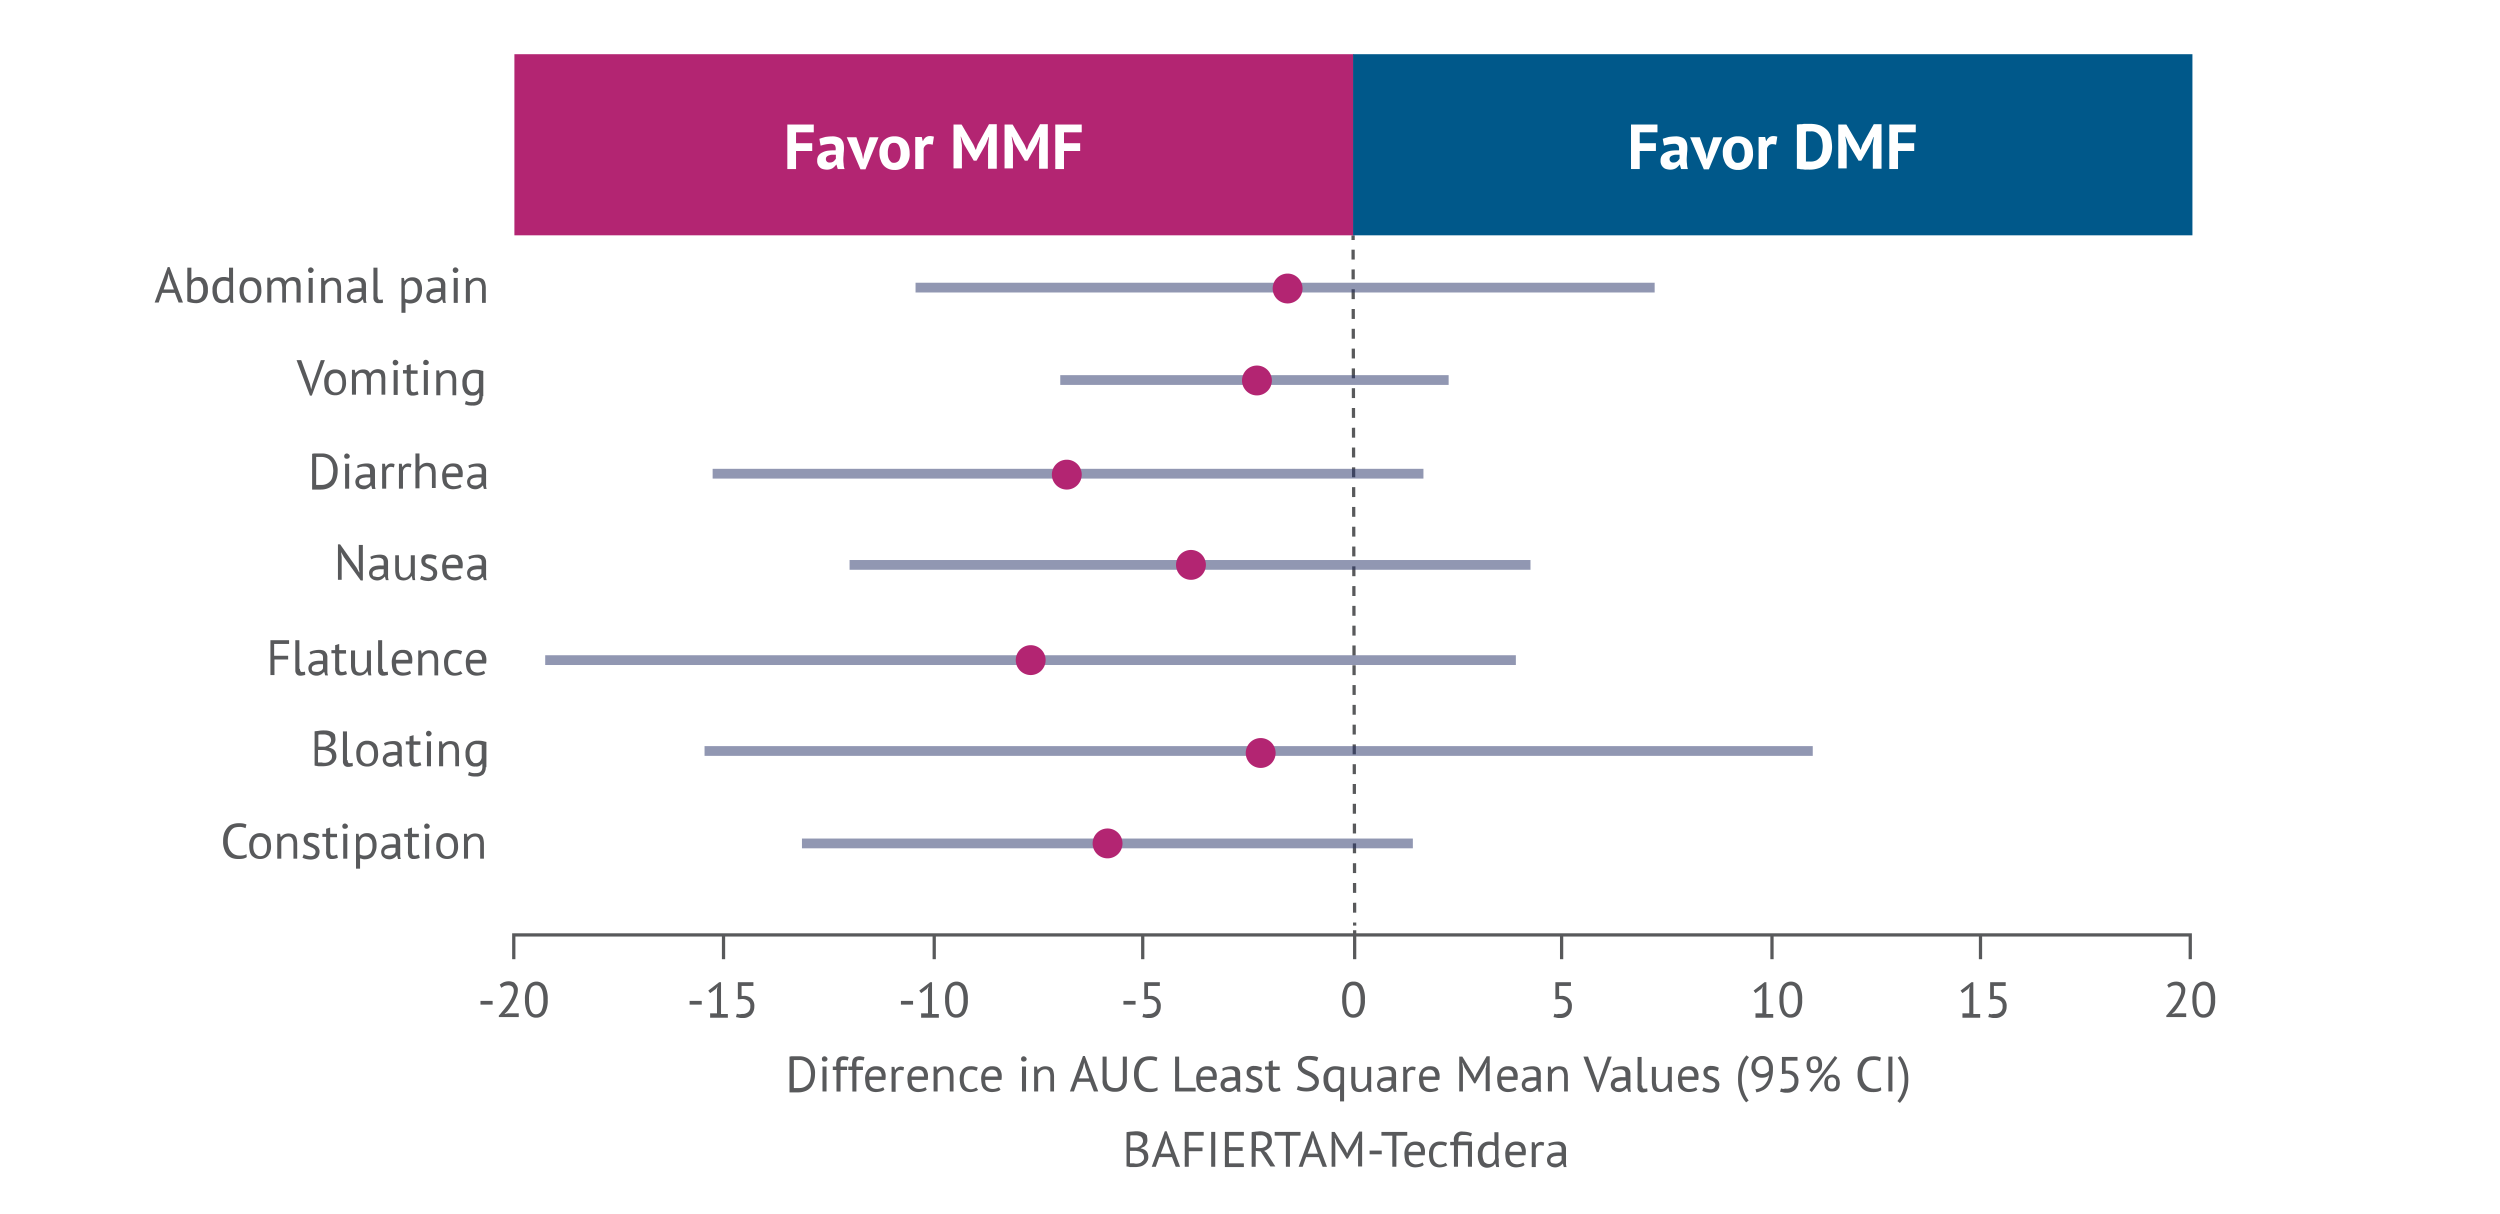 <svg xmlns="http://www.w3.org/2000/svg" width="768" height="373" viewBox="0 0 768 373">
  <g id="Group_9752" data-name="Group 9752" transform="translate(-107 -3085)">
    <rect id="Rectangle_4238" data-name="Rectangle 4238" width="768" height="373" transform="translate(107 3085)" fill="#fff"/>
    <g id="Group_8992" data-name="Group 8992" transform="translate(154.506 3167.043)">
      <path id="Path_3460" data-name="Path 3460" d="M9.314,76.335H5.394L4.343,79.3H3.1L7.115,68.4h.574L11.8,79.3H10.461ZM5.872,75.283H9.027l-1.243-3.25L7.4,70.408h0L7.02,72.033Z" transform="translate(-3.1 -68.4)" fill="#58595b"/>
      <path id="Path_3461" data-name="Path 3461" d="M13.6,68.6h1.243v3.824h.1a2.977,2.977,0,0,1,.86-.669,2.546,2.546,0,0,1,1.147-.287,2.527,2.527,0,0,1,2.2.956,5,5,0,0,1,.765,2.964,4.2,4.2,0,0,1-.956,3.059A3.672,3.672,0,0,1,16.181,79.5a7.431,7.431,0,0,1-1.53-.191,4.139,4.139,0,0,1-1.052-.382V68.6Zm3.059,4.015A1.763,1.763,0,0,0,15.416,73a2.224,2.224,0,0,0-.669,1.243v3.824a4.66,4.66,0,0,0,.669.287,2.647,2.647,0,0,0,.86.1,2.042,2.042,0,0,0,1.625-.765,3.676,3.676,0,0,0,.574-2.294,4.654,4.654,0,0,0-.1-1.147A1.8,1.8,0,0,0,18,73.38c-.191-.191-.191-.382-.382-.574A2.828,2.828,0,0,0,16.659,72.615Z" transform="translate(-3.562 -68.409)" fill="#58595b"/>
      <path id="Path_3462" data-name="Path 3462" d="M28.01,76.726V78.16c0,.382.1.86.1,1.243h-.86l-.287-1.052h-.1a1.876,1.876,0,0,1-.86.86,2.646,2.646,0,0,1-1.243.287,2.6,2.6,0,0,1-2.294-.956,5.12,5.12,0,0,1-.765-3.059,3.957,3.957,0,0,1,.956-2.964,3.238,3.238,0,0,1,2.581-1.052,2.122,2.122,0,0,1,.86.1,1.773,1.773,0,0,1,.669.191V68.6H28.01Zm-3.059,1.721a1.763,1.763,0,0,0,1.243-.382,3.023,3.023,0,0,0,.669-1.243V73a1.428,1.428,0,0,0-.669-.287,2.664,2.664,0,0,0-.956-.1,1.969,1.969,0,0,0-1.625.669,3.552,3.552,0,0,0-.574,2.2,4.655,4.655,0,0,0,.1,1.147c.1.382.191.669.287.956a1.116,1.116,0,0,0,.574.574A1.615,1.615,0,0,0,24.951,78.447Z" transform="translate(-3.918 -68.409)" fill="#58595b"/>
      <path id="Path_3463" data-name="Path 3463" d="M30.4,75.715a4.388,4.388,0,0,1,.86-2.964A3.169,3.169,0,0,1,33.746,71.7a3.963,3.963,0,0,1,1.53.287,4.245,4.245,0,0,1,1.052.765,2.5,2.5,0,0,1,.574,1.243,8.419,8.419,0,0,1,.191,1.625,4.388,4.388,0,0,1-.86,2.964,2.89,2.89,0,0,1-2.486,1.052,3.963,3.963,0,0,1-1.53-.287,4.245,4.245,0,0,1-1.052-.765,2.963,2.963,0,0,1-.574-1.243A4.472,4.472,0,0,1,30.4,75.715Zm1.243,0a4.654,4.654,0,0,0,.1,1.147,2.863,2.863,0,0,0,.382.956,2.234,2.234,0,0,0,.669.669,1.615,1.615,0,0,0,.956.287c1.434,0,2.1-.956,2.1-2.964a4.654,4.654,0,0,0-.1-1.147,2.863,2.863,0,0,0-.382-.956,2.234,2.234,0,0,0-.669-.669,1.572,1.572,0,0,0-.956-.191C32.312,72.752,31.643,73.708,31.643,75.715Z" transform="translate(-4.3 -68.545)" fill="#58595b"/>
      <path id="Path_3464" data-name="Path 3464" d="M43.889,79.535v-4.3a3.585,3.585,0,0,0-.1-1.052,1.8,1.8,0,0,0-.191-.765,1.152,1.152,0,0,0-.478-.478,1.8,1.8,0,0,0-.765-.191,1.524,1.524,0,0,0-1.147.382,2.475,2.475,0,0,0-.669,1.052v5.258H39.3V71.791h.86l.191.956h.1a3.743,3.743,0,0,1,.956-.765,3.192,3.192,0,0,1,1.434-.287,2.646,2.646,0,0,1,1.243.287,2,2,0,0,1,.765.956,3.038,3.038,0,0,1,.956-.956,3.167,3.167,0,0,1,1.434-.382,3.437,3.437,0,0,1,1.052.191,2.082,2.082,0,0,1,.765.478,2.219,2.219,0,0,1,.382.956,7.76,7.76,0,0,1,.1,1.625v4.589H48.287V74.851a2.947,2.947,0,0,0-.1-.956A1.382,1.382,0,0,0,48,73.225a.955.955,0,0,0-.478-.382,1.864,1.864,0,0,0-.765-.1,1.524,1.524,0,0,0-1.147.382,2.161,2.161,0,0,0-.574,1.243v5.067H43.889Z" transform="translate(-4.692 -68.541)" fill="#58595b"/>
      <path id="Path_3465" data-name="Path 3465" d="M52.4,69.36a1.025,1.025,0,0,1,.191-.574.826.826,0,0,1,.574-.287.868.868,0,0,1,.669.287.717.717,0,0,1,0,1.147A.814.814,0,0,1,52.4,69.36Zm.191,2.39h1.243V79.4H52.591Z" transform="translate(-5.268 -68.404)" fill="#58595b"/>
      <path id="Path_3466" data-name="Path 3466" d="M61.571,79.544v-4.4a3.213,3.213,0,0,0-.382-1.816,1.315,1.315,0,0,0-1.243-.574,2.072,2.072,0,0,0-1.338.478,2.711,2.711,0,0,0-.765,1.052v5.258H56.6V71.9h.86l.191.956h.1a3.743,3.743,0,0,1,.956-.765,3.193,3.193,0,0,1,1.434-.287,4.8,4.8,0,0,1,1.147.191,2.081,2.081,0,0,1,.765.478,2.241,2.241,0,0,1,.478.956,6.652,6.652,0,0,1,.191,1.53v4.589Z" transform="translate(-5.452 -68.549)" fill="#58595b"/>
      <path id="Path_3467" data-name="Path 3467" d="M65.282,72.369a5.529,5.529,0,0,1,1.338-.478,8.421,8.421,0,0,1,1.625-.191,3.746,3.746,0,0,1,1.243.191,1.487,1.487,0,0,1,.765.574,1.922,1.922,0,0,1,.382.765,2.647,2.647,0,0,1,.1.86v4.493a2.828,2.828,0,0,0,.191.956h-.86l-.287-1.052h-.1c-.1.1-.191.287-.382.382a2.086,2.086,0,0,1-.478.382,4.661,4.661,0,0,1-.669.287,2.647,2.647,0,0,1-.86.1,3.4,3.4,0,0,1-.956-.191,3.354,3.354,0,0,1-.765-.478,1.715,1.715,0,0,1-.478-.669,2.792,2.792,0,0,1-.191-.86,2.039,2.039,0,0,1,.287-1.147,2.91,2.91,0,0,1,.765-.765,4.048,4.048,0,0,1,1.147-.382,7.254,7.254,0,0,1,1.53-.1h.765v-.86c0-.574-.1-.956-.382-1.147a1.907,1.907,0,0,0-1.243-.382h-.574c-.191,0-.287.191-.478.287s-.382.1-.574.191a1.615,1.615,0,0,1-.478.191Zm2.2,6.214a1.864,1.864,0,0,0,.765-.1l.574-.287c.191-.1.287-.287.382-.382a.725.725,0,0,0,.191-.382V76.193h-.956a3.252,3.252,0,0,0-.956.1,1.8,1.8,0,0,0-.765.191,2,2,0,0,0-.574.382,1.382,1.382,0,0,0-.191.669.932.932,0,0,0,.382.86C66.716,78.392,67,78.583,67.481,78.583Z" transform="translate(-5.817 -68.545)" fill="#58595b"/>
      <path id="Path_3468" data-name="Path 3468" d="M74.738,77.491a1.481,1.481,0,0,0,.191.765c.1.191.287.191.478.191h.382c.191,0,.287-.1.478-.1l.1.956a1.382,1.382,0,0,1-.669.191h-.669a1.524,1.524,0,0,1-1.147-.382,1.734,1.734,0,0,1-.478-1.338V68.6h1.243v8.891Z" transform="translate(-6.191 -68.409)" fill="#58595b"/>
      <path id="Path_3469" data-name="Path 3469" d="M82.3,71.891h.86l.191.956h.1a2.093,2.093,0,0,1,.956-.86,2.647,2.647,0,0,1,1.243-.287,2.823,2.823,0,0,1,2.294.86,4.793,4.793,0,0,1,.765,2.964,4.631,4.631,0,0,1-.287,1.721,5.84,5.84,0,0,1-.669,1.338,2.61,2.61,0,0,1-1.147.86,3.836,3.836,0,0,1-1.434.287,2.122,2.122,0,0,1-.86-.1c-.191-.1-.478-.1-.669-.191V82.6H82.4V71.891Zm3.059.86a1.763,1.763,0,0,0-1.243.382,3.022,3.022,0,0,0-.669,1.243V78.2a1.428,1.428,0,0,0,.669.287,2.664,2.664,0,0,0,.956.1,2.394,2.394,0,0,0,1.721-.765,3.87,3.87,0,0,0,.574-2.294,4.655,4.655,0,0,0-.1-1.147,1.8,1.8,0,0,0-.382-.86l-.574-.574A1.572,1.572,0,0,0,85.359,72.752Z" transform="translate(-6.582 -68.545)" fill="#58595b"/>
      <path id="Path_3470" data-name="Path 3470" d="M90.782,72.369a5.529,5.529,0,0,1,1.338-.478,8.421,8.421,0,0,1,1.625-.191,3.746,3.746,0,0,1,1.243.191,1.487,1.487,0,0,1,.765.574,1.922,1.922,0,0,1,.382.765,2.647,2.647,0,0,1,.1.86v4.493a2.829,2.829,0,0,0,.191.956h-.86l-.287-1.052h-.1c-.1.1-.191.287-.382.382a2.086,2.086,0,0,1-.478.382,4.662,4.662,0,0,1-.669.287,2.647,2.647,0,0,1-.86.1,3.4,3.4,0,0,1-.956-.191,3.354,3.354,0,0,1-.765-.478,1.715,1.715,0,0,1-.478-.669,2.792,2.792,0,0,1-.191-.86,2.039,2.039,0,0,1,.287-1.147,2.909,2.909,0,0,1,.765-.765,4.048,4.048,0,0,1,1.147-.382,7.254,7.254,0,0,1,1.53-.1h.765v-.86c0-.574-.1-.956-.382-1.147a1.907,1.907,0,0,0-1.243-.382h-.574c-.191,0-.382.1-.574.1a1.359,1.359,0,0,0-.574.191,1.615,1.615,0,0,1-.478.191Zm2.2,6.214a1.864,1.864,0,0,0,.765-.1l.574-.287c.191-.1.287-.287.382-.382a.725.725,0,0,0,.191-.382V76.193h-.956a3.252,3.252,0,0,0-.956.1,1.8,1.8,0,0,0-.765.191,2,2,0,0,0-.574.382,1.382,1.382,0,0,0-.191.669.932.932,0,0,0,.382.86C92.216,78.392,92.6,78.583,92.981,78.583Z" transform="translate(-6.939 -68.545)" fill="#58595b"/>
      <path id="Path_3471" data-name="Path 3471" d="M98.9,69.36a1.025,1.025,0,0,1,.191-.574.826.826,0,0,1,.574-.287.868.868,0,0,1,.669.287.717.717,0,0,1,0,1.147A.814.814,0,0,1,98.9,69.36Zm.287,2.39h1.243V79.4H99.187Z" transform="translate(-7.312 -68.404)" fill="#58595b"/>
      <path id="Path_3472" data-name="Path 3472" d="M108.071,79.544v-4.4a3.213,3.213,0,0,0-.382-1.816,1.315,1.315,0,0,0-1.243-.574,2.072,2.072,0,0,0-1.338.478,2.712,2.712,0,0,0-.765,1.052v5.258H103.1V71.9h.86l.191.956h.1a3.744,3.744,0,0,1,.956-.765,3.193,3.193,0,0,1,1.434-.287,4.8,4.8,0,0,1,1.147.191,2.082,2.082,0,0,1,.765.478,2.241,2.241,0,0,1,.478.956,6.653,6.653,0,0,1,.191,1.53v4.589Z" transform="translate(-7.497 -68.549)" fill="#58595b"/>
    </g>
    <g id="Group_8993" data-name="Group 8993" transform="translate(349.536 3409.205)">
      <path id="Path_3473" data-name="Path 3473" d="M207.1,322.1c.191,0,.382-.1.669-.1h2.2a5.037,5.037,0,0,1,2.2.382,3.8,3.8,0,0,1,1.53,1.147,7.34,7.34,0,0,1,.956,1.721,5.576,5.576,0,0,1,.287,2.2,7.457,7.457,0,0,1-.287,2.1,6.341,6.341,0,0,1-.86,1.816,4.333,4.333,0,0,1-1.625,1.243,5.9,5.9,0,0,1-2.39.478H207.1Zm2.964,1.052h-1.625v8.6h1.53a3.64,3.64,0,0,0,1.816-.382,3.825,3.825,0,0,0,1.147-.956,3.238,3.238,0,0,0,.574-1.434,9.419,9.419,0,0,0,.191-1.625,9.534,9.534,0,0,0-.191-1.53,2.855,2.855,0,0,0-.574-1.338,2.811,2.811,0,0,0-1.147-.956A3.273,3.273,0,0,0,210.064,323.147Z" transform="translate(-207.1 -321.713)" fill="#58595b"/>
      <path id="Path_3474" data-name="Path 3474" d="M217.5,322.86a1.025,1.025,0,0,1,.191-.574.826.826,0,0,1,.574-.287.868.868,0,0,1,.669.287.717.717,0,0,1,0,1.147,1.1,1.1,0,0,1-1.243,0A1.359,1.359,0,0,1,217.5,322.86Zm.191,2.294h1.243V332.8h-1.243Z" transform="translate(-207.557 -321.713)" fill="#58595b"/>
      <path id="Path_3475" data-name="Path 3475" d="M220.9,325.155h1.147v-.382a5.049,5.049,0,0,1,.1-1.243,1.8,1.8,0,0,1,.382-.86,1.715,1.715,0,0,1,.669-.478,2.95,2.95,0,0,1,1.052-.191,2.648,2.648,0,0,1,.86.1,2.25,2.25,0,0,1,.765.191l-.287,1.052a1.772,1.772,0,0,0-.669-.191h-.574c-.287,0-.478,0-.574.1-.191.1-.287.191-.287.382a1.212,1.212,0,0,0-.1.574v.956h2.008v1.052h-2.008v6.6h-1.243v-6.6H221v-1.052Z" transform="translate(-207.707 -321.713)" fill="#58595b"/>
      <path id="Path_3476" data-name="Path 3476" d="M226,325.155h1.147v-.382a5.05,5.05,0,0,1,.1-1.243,1.8,1.8,0,0,1,.382-.86,1.715,1.715,0,0,1,.669-.478,2.951,2.951,0,0,1,1.052-.191,2.648,2.648,0,0,1,.86.1,2.25,2.25,0,0,1,.765.191l-.287,1.052a1.772,1.772,0,0,0-.669-.191h-.574c-.287,0-.478,0-.574.1-.191.1-.287.191-.287.382a1.213,1.213,0,0,0-.1.574v.956h2.008v1.052h-2.008v6.6h-1.243v-6.6H226Z" transform="translate(-207.931 -321.713)" fill="#58595b"/>
      <path id="Path_3477" data-name="Path 3477" d="M237.327,332.37a2.181,2.181,0,0,1-1.147.574,7.377,7.377,0,0,1-1.434.191,3.964,3.964,0,0,1-1.53-.287,4.247,4.247,0,0,1-1.052-.765,2.964,2.964,0,0,1-.574-1.243,8.419,8.419,0,0,1-.191-1.625,4.387,4.387,0,0,1,.86-2.964,3.169,3.169,0,0,1,2.486-1.052,3.92,3.92,0,0,1,1.052.1,1.821,1.821,0,0,1,.956.478,1.892,1.892,0,0,1,.669.956,3.64,3.64,0,0,1,.287,1.53,5.052,5.052,0,0,1-.1,1.147h-4.876a3.942,3.942,0,0,0,.1,1.147,1.8,1.8,0,0,0,.382.86,2.3,2.3,0,0,0,.765.574,3.565,3.565,0,0,0,1.147.191,4.066,4.066,0,0,0,1.052-.191,2.8,2.8,0,0,0,.765-.382Zm-2.581-6.119a1.965,1.965,0,0,0-2.1,2.1h3.824a2.349,2.349,0,0,0-.478-1.625A1.817,1.817,0,0,0,234.746,326.252Z" transform="translate(-208.168 -321.854)" fill="#58595b"/>
      <path id="Path_3478" data-name="Path 3478" d="M243.533,326.543a2.792,2.792,0,0,0-.86-.191,1.306,1.306,0,0,0-1.052.382,1.821,1.821,0,0,0-.478.956v5.354H239.9V325.4h.86l.191.956h.1a1.771,1.771,0,0,1,.669-.765,1.718,1.718,0,0,1,1.052-.287,3.4,3.4,0,0,1,.956.191Z" transform="translate(-208.542 -321.858)" fill="#58595b"/>
      <path id="Path_3479" data-name="Path 3479" d="M250.927,332.37a2.181,2.181,0,0,1-1.147.574,7.377,7.377,0,0,1-1.434.191,3.963,3.963,0,0,1-1.53-.287,4.245,4.245,0,0,1-1.052-.765,2.963,2.963,0,0,1-.574-1.243,8.418,8.418,0,0,1-.191-1.625,4.388,4.388,0,0,1,.86-2.964,3.169,3.169,0,0,1,2.486-1.052,3.92,3.92,0,0,1,1.052.1,1.821,1.821,0,0,1,.956.478,1.892,1.892,0,0,1,.669.956,3.641,3.641,0,0,1,.287,1.53,5.051,5.051,0,0,1-.1,1.147h-4.876a3.939,3.939,0,0,0,.1,1.147,1.8,1.8,0,0,0,.382.86,2.3,2.3,0,0,0,.765.574,3.566,3.566,0,0,0,1.147.191,4.066,4.066,0,0,0,1.052-.191,2.8,2.8,0,0,0,.765-.382Zm-2.581-6.119a1.965,1.965,0,0,0-2.1,2.1h3.824a2.349,2.349,0,0,0-.478-1.625A1.817,1.817,0,0,0,248.346,326.252Z" transform="translate(-208.766 -321.854)" fill="#58595b"/>
      <path id="Path_3480" data-name="Path 3480" d="M258.371,332.944v-4.4a3.213,3.213,0,0,0-.382-1.816,1.315,1.315,0,0,0-1.243-.574,2.072,2.072,0,0,0-1.338.478,2.711,2.711,0,0,0-.765,1.052v5.258H253.4V325.3h.86l.191.956h.1a3.743,3.743,0,0,1,.956-.765,3.192,3.192,0,0,1,1.434-.287,4.8,4.8,0,0,1,1.147.191,2.082,2.082,0,0,1,.765.478,2.241,2.241,0,0,1,.478.956,6.65,6.65,0,0,1,.191,1.53v4.589h-1.147Z" transform="translate(-209.136 -321.854)" fill="#58595b"/>
      <path id="Path_3481" data-name="Path 3481" d="M267.441,332.466a3.532,3.532,0,0,1-1.052.478,5.64,5.64,0,0,1-1.338.191,3.964,3.964,0,0,1-1.53-.287,2.6,2.6,0,0,1-.956-.765,3.755,3.755,0,0,1-.574-1.243,8.422,8.422,0,0,1-.191-1.625,4.388,4.388,0,0,1,.86-2.964,3.169,3.169,0,0,1,2.486-1.052,5.052,5.052,0,0,1,1.243.1c.382.1.669.191.956.287l-.382,1.052a6.592,6.592,0,0,0-.765-.287,2.946,2.946,0,0,0-.956-.1c-1.434,0-2.2.956-2.2,2.964a4.654,4.654,0,0,0,.1,1.147,2.861,2.861,0,0,0,.382.956,2.234,2.234,0,0,0,.669.669,1.927,1.927,0,0,0,1.052.287,2.827,2.827,0,0,0,.956-.191,2.054,2.054,0,0,0,.669-.382Z" transform="translate(-209.505 -321.854)" fill="#58595b"/>
      <path id="Path_3482" data-name="Path 3482" d="M274.627,332.37a2.181,2.181,0,0,1-1.147.574,7.377,7.377,0,0,1-1.434.191,3.963,3.963,0,0,1-1.53-.287,4.247,4.247,0,0,1-1.052-.765,2.964,2.964,0,0,1-.574-1.243,8.422,8.422,0,0,1-.191-1.625,4.387,4.387,0,0,1,.86-2.964,3.169,3.169,0,0,1,2.486-1.052,3.921,3.921,0,0,1,1.052.1,1.821,1.821,0,0,1,.956.478,1.892,1.892,0,0,1,.669.956,3.641,3.641,0,0,1,.287,1.53,5.053,5.053,0,0,1-.1,1.147h-4.971a3.939,3.939,0,0,0,.1,1.147,1.8,1.8,0,0,0,.382.86,2.3,2.3,0,0,0,.765.574,3.565,3.565,0,0,0,1.147.191,4.065,4.065,0,0,0,1.052-.191,2.8,2.8,0,0,0,.765-.382Zm-2.581-6.119a1.965,1.965,0,0,0-2.1,2.1h3.824a2.349,2.349,0,0,0-.478-1.625A1.817,1.817,0,0,0,272.046,326.252Z" transform="translate(-209.809 -321.854)" fill="#58595b"/>
      <path id="Path_3483" data-name="Path 3483" d="M281.5,322.86a1.025,1.025,0,0,1,.191-.574.826.826,0,0,1,.574-.287.868.868,0,0,1,.669.287.717.717,0,0,1,0,1.147,1.1,1.1,0,0,1-1.243,0A1.359,1.359,0,0,1,281.5,322.86Zm.287,2.294h1.243V332.8h-1.243Z" transform="translate(-210.371 -321.713)" fill="#58595b"/>
      <path id="Path_3484" data-name="Path 3484" d="M290.671,332.944v-4.4a3.213,3.213,0,0,0-.382-1.816,1.315,1.315,0,0,0-1.243-.574,2.072,2.072,0,0,0-1.338.478,2.711,2.711,0,0,0-.765,1.052v5.258H285.7V325.3h.86l.191.956h.1a3.742,3.742,0,0,1,.956-.765,3.192,3.192,0,0,1,1.434-.287,4.8,4.8,0,0,1,1.147.191,2.082,2.082,0,0,1,.765.478,2.242,2.242,0,0,1,.478.956,6.65,6.65,0,0,1,.191,1.53v4.589h-1.147Z" transform="translate(-210.556 -321.854)" fill="#58595b"/>
      <path id="Path_3485" data-name="Path 3485" d="M303.414,329.835h-3.92l-1.052,2.964H297.2l4.015-10.9h.574l4.111,10.9h-1.338Zm-3.442-1.052h3.155l-1.147-3.25-.382-1.625h0l-.382,1.625Z" transform="translate(-211.062 -321.709)" fill="#58595b"/>
      <path id="Path_3486" data-name="Path 3486" d="M313.914,322.1h1.243v7.17a3.809,3.809,0,0,1-.287,1.625,2.438,2.438,0,0,1-.765,1.147,3.307,3.307,0,0,1-1.147.669,3.716,3.716,0,0,1-1.434.191,4.282,4.282,0,0,1-2.868-.86,3.19,3.19,0,0,1-.956-2.581V322.1h1.243v6.788a4.983,4.983,0,0,0,.191,1.338,1.848,1.848,0,0,0,.478.86,2.082,2.082,0,0,0,.765.478,3.568,3.568,0,0,0,1.147.191,2.128,2.128,0,0,0,1.816-.669,3.551,3.551,0,0,0,.574-2.2Z" transform="translate(-211.523 -321.718)" fill="#58595b"/>
      <path id="Path_3487" data-name="Path 3487" d="M325.066,332.421a3.191,3.191,0,0,1-1.147.478,7.724,7.724,0,0,1-1.53.1,5.566,5.566,0,0,1-1.816-.287,3.783,3.783,0,0,1-1.434-.956,5.015,5.015,0,0,1-.956-1.721,6.476,6.476,0,0,1-.382-2.486,7.329,7.329,0,0,1,.382-2.581,5.88,5.88,0,0,1,1.052-1.721,3.213,3.213,0,0,1,1.53-.956,5.414,5.414,0,0,1,1.721-.287,7.255,7.255,0,0,1,1.53.1,5.938,5.938,0,0,1,.956.287l-.287,1.147a4.126,4.126,0,0,0-2.1-.382,5.593,5.593,0,0,0-1.243.191,2.712,2.712,0,0,0-1.052.765,4.472,4.472,0,0,0-.765,1.338,6.571,6.571,0,0,0-.287,2.1,5.749,5.749,0,0,0,.287,1.912,3.524,3.524,0,0,0,.765,1.338,2.61,2.61,0,0,0,1.147.86,3.493,3.493,0,0,0,1.434.287,5.048,5.048,0,0,0,1.243-.1,1.8,1.8,0,0,0,.86-.382Z" transform="translate(-211.967 -321.713)" fill="#58595b"/>
      <path id="Path_3488" data-name="Path 3488" d="M337.31,332.807H331V322.1h1.243v9.56h5.067Z" transform="translate(-212.548 -321.718)" fill="#58595b"/>
      <path id="Path_3489" data-name="Path 3489" d="M343.727,332.37a2.181,2.181,0,0,1-1.147.574,7.376,7.376,0,0,1-1.434.191,3.964,3.964,0,0,1-1.53-.287,4.246,4.246,0,0,1-1.052-.765,2.5,2.5,0,0,1-.574-1.243,8.427,8.427,0,0,1-.191-1.625,4.387,4.387,0,0,1,.86-2.964,3.169,3.169,0,0,1,2.486-1.052,3.92,3.92,0,0,1,1.052.1,1.822,1.822,0,0,1,.956.478,1.893,1.893,0,0,1,.669.956,3.64,3.64,0,0,1,.287,1.53,5.05,5.05,0,0,1-.1,1.147h-4.876a3.94,3.94,0,0,0,.1,1.147,2.362,2.362,0,0,0,.382.86,2.3,2.3,0,0,0,.765.574,3.566,3.566,0,0,0,1.147.191,4.066,4.066,0,0,0,1.052-.191,2.8,2.8,0,0,0,.765-.382Zm-2.581-6.119a1.965,1.965,0,0,0-2.1,2.1h3.824a2.349,2.349,0,0,0-.478-1.625A1.817,1.817,0,0,0,341.146,326.252Z" transform="translate(-212.847 -321.854)" fill="#58595b"/>
      <path id="Path_3490" data-name="Path 3490" d="M346.174,325.869a5.527,5.527,0,0,1,1.338-.478,8.421,8.421,0,0,1,1.625-.191,3.747,3.747,0,0,1,1.243.191,1.487,1.487,0,0,1,.765.574,1.923,1.923,0,0,1,.382.765,2.647,2.647,0,0,1,.1.86v4.493a2.829,2.829,0,0,0,.191.956h-1.052l-.287-1.052h-.1c-.1.1-.191.287-.382.382a2.083,2.083,0,0,1-.478.382,4.661,4.661,0,0,1-.669.287,2.647,2.647,0,0,1-.86.1,3.4,3.4,0,0,1-.956-.191,3.354,3.354,0,0,1-.765-.478,1.716,1.716,0,0,1-.478-.669,2.793,2.793,0,0,1-.191-.86,2.039,2.039,0,0,1,.287-1.147,2.909,2.909,0,0,1,.765-.765,4.049,4.049,0,0,1,1.147-.382,7.252,7.252,0,0,1,1.53-.1h.765v-.86c0-.574-.1-.956-.382-1.147a1.907,1.907,0,0,0-1.243-.382h-.574c-.191,0-.382.1-.574.1a1.359,1.359,0,0,0-.574.191,1.615,1.615,0,0,1-.478.191Zm2.2,6.119a1.864,1.864,0,0,0,.765-.1l.574-.287c.191-.1.287-.287.382-.382a.725.725,0,0,0,.191-.382V329.6h-.956a3.251,3.251,0,0,0-.956.1,1.8,1.8,0,0,0-.765.191,2,2,0,0,0-.574.382,1.382,1.382,0,0,0-.191.669.932.932,0,0,0,.382.86A4.109,4.109,0,0,0,348.372,331.988Z" transform="translate(-213.19 -321.854)" fill="#58595b"/>
      <path id="Path_3491" data-name="Path 3491" d="M357.615,330.932a1.086,1.086,0,0,0-.287-.765,4.045,4.045,0,0,0-.669-.478,3.393,3.393,0,0,1-.86-.382c-.287-.1-.574-.287-.86-.382a2.233,2.233,0,0,1-.669-.669,1.927,1.927,0,0,1-.287-1.052,1.854,1.854,0,0,1,.669-1.625,2.46,2.46,0,0,1,1.721-.478,4.43,4.43,0,0,1,1.338.191,2.862,2.862,0,0,1,.956.382l-.287,1.052a4.446,4.446,0,0,0-.86-.287,3.585,3.585,0,0,0-1.052-.1,2.056,2.056,0,0,0-.956.191c-.191.1-.287.382-.287.765a.578.578,0,0,0,.287.574,1.54,1.54,0,0,0,.669.382,3.4,3.4,0,0,1,.86.382c.287.191.574.287.86.478a2.234,2.234,0,0,1,.669.669,2.039,2.039,0,0,1,.287,1.147,3.4,3.4,0,0,1-.191.956,2.082,2.082,0,0,1-.478.765,1.849,1.849,0,0,1-.86.478,4.107,4.107,0,0,1-1.147.191,7.427,7.427,0,0,1-1.53-.191,6.31,6.31,0,0,1-1.052-.382l.382-1.052a4.91,4.91,0,0,0,.956.382,4.8,4.8,0,0,0,1.147.191,1.718,1.718,0,0,0,1.052-.287A1.743,1.743,0,0,0,357.615,330.932Z" transform="translate(-213.542 -321.85)" fill="#58595b"/>
      <path id="Path_3492" data-name="Path 3492" d="M359.9,325.212h1.147v-1.53l1.243-.382v1.912h2.1v1.052h-2.1v4.207a3.121,3.121,0,0,0,.191,1.147.744.744,0,0,0,.669.287,1.417,1.417,0,0,0,.669-.1c.191-.1.382-.1.574-.191l.287.956a3.038,3.038,0,0,1-.86.287,3.584,3.584,0,0,1-1.052.1,1.489,1.489,0,0,1-1.338-.574,2.875,2.875,0,0,1-.382-1.721v-4.493H359.9v-.956Z" transform="translate(-213.818 -321.77)" fill="#58595b"/>
      <path id="Path_3493" data-name="Path 3493" d="M375.645,330.122a1.438,1.438,0,0,0-.382-1.052,8.358,8.358,0,0,0-.956-.765c-.382-.191-.765-.382-1.243-.574a5.147,5.147,0,0,1-1.243-.669,4.532,4.532,0,0,1-.956-.956,2.3,2.3,0,0,1-.382-1.434,2.469,2.469,0,0,1,.86-2.008,3.856,3.856,0,0,1,2.486-.765,9.826,9.826,0,0,1,1.721.1,3.228,3.228,0,0,1,1.147.382l-.383,1.147a5.069,5.069,0,0,0-1.052-.287,7.432,7.432,0,0,0-1.53-.191,2.433,2.433,0,0,0-1.53.478,1.218,1.218,0,0,0-.478,1.052,1.109,1.109,0,0,0,.382.956,8.269,8.269,0,0,0,.956.669c.382.191.765.382,1.243.574s.86.478,1.243.669a4.531,4.531,0,0,1,.956.956,2.3,2.3,0,0,1,.382,1.434,2.647,2.647,0,0,1-.287,1.243,2.429,2.429,0,0,1-.765.956,2.181,2.181,0,0,1-1.147.574,7.428,7.428,0,0,1-1.53.191,9.857,9.857,0,0,1-1.912-.191,7.966,7.966,0,0,1-1.147-.382l.382-1.147a4.136,4.136,0,0,0,1.052.382,7.428,7.428,0,0,0,1.53.191,2.946,2.946,0,0,0,.956-.1,6.6,6.6,0,0,0,.765-.287c.191-.191.382-.287.478-.574C375.549,330.7,375.645,330.409,375.645,330.122Z" transform="translate(-214.267 -321.709)" fill="#58595b"/>
      <path id="Path_3494" data-name="Path 3494" d="M385.01,336h-1.243v-3.824h0a1.7,1.7,0,0,1-.765.669,2.391,2.391,0,0,1-1.243.287,2.6,2.6,0,0,1-2.294-.956,5,5,0,0,1-.765-2.964,3.957,3.957,0,0,1,.956-2.964,3.672,3.672,0,0,1,2.773-1.052,7.43,7.43,0,0,1,1.53.191,5.079,5.079,0,0,1,1.052.287V336Zm-3.059-3.92a1.763,1.763,0,0,0,1.243-.382,3.023,3.023,0,0,0,.669-1.243v-3.92a3.352,3.352,0,0,0-1.53-.287,1.97,1.97,0,0,0-1.625.669,3.552,3.552,0,0,0-.574,2.2,4.285,4.285,0,0,0,.1,1.147,2.862,2.862,0,0,0,.382.956,1.623,1.623,0,0,0,.574.574C381.281,331.988,381.568,332.083,381.95,332.083Z" transform="translate(-214.645 -321.854)" fill="#58595b"/>
      <path id="Path_3495" data-name="Path 3495" d="M388.843,325.3v4.4a3.586,3.586,0,0,0,.1,1.052c.1.287.1.574.191.765a1.152,1.152,0,0,0,.478.478,1.8,1.8,0,0,0,.765.191,2.106,2.106,0,0,0,.765-.1,2,2,0,0,0,.574-.383,3.034,3.034,0,0,0,.478-.574,4.662,4.662,0,0,0,.287-.669V325.4h1.243v6.6c0,.382.1.765.1,1.052h-.86l-.287-1.243h-.1a2.3,2.3,0,0,1-.956.956,3.257,3.257,0,0,1-1.53.382,3.438,3.438,0,0,1-1.052-.191,2.083,2.083,0,0,1-.765-.478,2.242,2.242,0,0,1-.478-.956,6.646,6.646,0,0,1-.191-1.53V325.4h1.243Z" transform="translate(-215.037 -321.858)" fill="#58595b"/>
      <path id="Path_3496" data-name="Path 3496" d="M396.282,325.869a5.526,5.526,0,0,1,1.338-.478,8.421,8.421,0,0,1,1.625-.191,3.746,3.746,0,0,1,1.243.191,1.487,1.487,0,0,1,.765.574,1.923,1.923,0,0,1,.382.765,2.648,2.648,0,0,1,.1.86v4.493a2.829,2.829,0,0,0,.191.956h-.86l-.287-1.052h-.1c-.1.1-.191.287-.382.382a2.084,2.084,0,0,1-.478.382,4.663,4.663,0,0,1-.669.287,2.647,2.647,0,0,1-.86.1,3.4,3.4,0,0,1-.956-.191,3.352,3.352,0,0,1-.765-.478,1.715,1.715,0,0,1-.478-.669,2.791,2.791,0,0,1-.191-.86,2.038,2.038,0,0,1,.287-1.147,2.908,2.908,0,0,1,.765-.765,4.048,4.048,0,0,1,1.147-.382,7.252,7.252,0,0,1,1.53-.1h.765v-.86c0-.574-.1-.956-.382-1.147a1.907,1.907,0,0,0-1.243-.382h-.574c-.191,0-.382.1-.574.1a1.359,1.359,0,0,0-.574.191,1.615,1.615,0,0,1-.478.191Zm2.1,6.119a1.864,1.864,0,0,0,.765-.1l.574-.287c.191-.1.287-.287.382-.382a.725.725,0,0,0,.191-.382V329.6h-.956a3.251,3.251,0,0,0-.956.1,1.8,1.8,0,0,0-.765.191,2,2,0,0,0-.574.382,1.382,1.382,0,0,0-.191.669.932.932,0,0,0,.382.86A5.725,5.725,0,0,0,398.386,331.988Z" transform="translate(-215.401 -321.854)" fill="#58595b"/>
      <path id="Path_3497" data-name="Path 3497" d="M407.933,326.543a2.792,2.792,0,0,0-.86-.191,1.306,1.306,0,0,0-1.052.382,1.821,1.821,0,0,0-.478.956v5.354H404.3V325.4h.86l.191.956h.1a1.771,1.771,0,0,1,.669-.765,1.718,1.718,0,0,1,1.052-.287,3.4,3.4,0,0,1,.956.191Z" transform="translate(-215.771 -321.858)" fill="#58595b"/>
      <path id="Path_3498" data-name="Path 3498" d="M415.327,332.37a2.181,2.181,0,0,1-1.147.574,7.376,7.376,0,0,1-1.434.191,3.963,3.963,0,0,1-1.53-.287,4.245,4.245,0,0,1-1.052-.765,2.5,2.5,0,0,1-.574-1.243,8.424,8.424,0,0,1-.191-1.625,4.387,4.387,0,0,1,.86-2.964,3.169,3.169,0,0,1,2.486-1.052,3.92,3.92,0,0,1,1.052.1,1.821,1.821,0,0,1,.956.478,1.892,1.892,0,0,1,.669.956,3.64,3.64,0,0,1,.287,1.53,5.05,5.05,0,0,1-.1,1.147h-4.876a3.939,3.939,0,0,0,.1,1.147,2.362,2.362,0,0,0,.382.86,2.3,2.3,0,0,0,.765.574,3.566,3.566,0,0,0,1.147.191,4.065,4.065,0,0,0,1.052-.191,2.8,2.8,0,0,0,.765-.382Zm-2.677-6.119a1.965,1.965,0,0,0-2.1,2.1h3.824a2.349,2.349,0,0,0-.478-1.625A1.651,1.651,0,0,0,412.65,326.252Z" transform="translate(-215.995 -321.854)" fill="#58595b"/>
      <path id="Path_3499" data-name="Path 3499" d="M430.522,325.633l.191-1.625h-.1l-.574,1.434-2.773,4.876h-.382l-2.964-4.876-.574-1.434h-.1l.191,1.625v7.17H422.3V322.1h.956l3.346,5.449.478,1.147h0l.478-1.243L430.713,322h.956v10.708h-1.243v-7.075Z" transform="translate(-216.562 -321.713)" fill="#58595b"/>
      <path id="Path_3500" data-name="Path 3500" d="M440.427,332.37a2.181,2.181,0,0,1-1.147.574,7.377,7.377,0,0,1-1.434.191,3.963,3.963,0,0,1-1.53-.287,4.248,4.248,0,0,1-1.052-.765,2.5,2.5,0,0,1-.574-1.243,8.422,8.422,0,0,1-.191-1.625,4.387,4.387,0,0,1,.86-2.964,3.169,3.169,0,0,1,2.486-1.052,3.92,3.92,0,0,1,1.052.1,1.821,1.821,0,0,1,.956.478,1.892,1.892,0,0,1,.669.956,3.64,3.64,0,0,1,.287,1.53,5.05,5.05,0,0,1-.1,1.147h-4.876a3.939,3.939,0,0,0,.1,1.147,2.362,2.362,0,0,0,.382.86,2.3,2.3,0,0,0,.765.574,3.565,3.565,0,0,0,1.147.191,4.066,4.066,0,0,0,1.052-.191,2.8,2.8,0,0,0,.765-.382Zm-2.677-6.119a1.965,1.965,0,0,0-2.1,2.1h3.824a2.349,2.349,0,0,0-.478-1.625A1.651,1.651,0,0,0,437.75,326.252Z" transform="translate(-217.099 -321.854)" fill="#58595b"/>
      <path id="Path_3501" data-name="Path 3501" d="M442.782,325.869a5.527,5.527,0,0,1,1.339-.478,8.421,8.421,0,0,1,1.625-.191,3.747,3.747,0,0,1,1.243.191,1.487,1.487,0,0,1,.765.574,1.922,1.922,0,0,1,.382.765,2.646,2.646,0,0,1,.1.86v4.493a2.827,2.827,0,0,0,.191.956h-.86l-.287-1.052h-.1c-.1.1-.191.287-.382.382a2.084,2.084,0,0,1-.478.382,4.662,4.662,0,0,1-.669.287,2.647,2.647,0,0,1-.86.1,3.4,3.4,0,0,1-.956-.191,3.352,3.352,0,0,1-.765-.478,1.715,1.715,0,0,1-.478-.669,2.792,2.792,0,0,1-.191-.86,2.038,2.038,0,0,1,.287-1.147,2.907,2.907,0,0,1,.765-.765,4.048,4.048,0,0,1,1.147-.382,7.252,7.252,0,0,1,1.53-.1h.765v-.86c0-.574-.1-.956-.382-1.147a1.907,1.907,0,0,0-1.243-.382h-.574c-.191,0-.382.1-.574.1a1.359,1.359,0,0,0-.574.191,1.616,1.616,0,0,1-.478.191Zm2.2,6.119a1.864,1.864,0,0,0,.765-.1l.574-.287c.191-.1.287-.287.382-.382a.725.725,0,0,0,.191-.382V329.6h-.956a3.251,3.251,0,0,0-.956.1,1.8,1.8,0,0,0-.765.191,2,2,0,0,0-.574.382,1.382,1.382,0,0,0-.191.669.932.932,0,0,0,.382.86A4.8,4.8,0,0,0,444.981,331.988Z" transform="translate(-217.446 -321.854)" fill="#58595b"/>
      <path id="Path_3502" data-name="Path 3502" d="M455.771,332.944v-4.4a3.214,3.214,0,0,0-.382-1.816,1.315,1.315,0,0,0-1.243-.574,2.072,2.072,0,0,0-1.338.478,2.711,2.711,0,0,0-.765,1.052v5.258H450.8V325.3h.86l.191.956h.1a3.743,3.743,0,0,1,.956-.765,3.192,3.192,0,0,1,1.434-.287,4.8,4.8,0,0,1,1.147.191,1.509,1.509,0,0,1,.765.478,2.242,2.242,0,0,1,.478.956,6.65,6.65,0,0,1,.191,1.53v4.589h-1.147Z" transform="translate(-217.815 -321.854)" fill="#58595b"/>
      <path id="Path_3503" data-name="Path 3503" d="M466.311,329.461l.382,1.625h0l.382-1.625,2.581-7.361H470.9L466.885,333h-.574L462.2,322.1h1.434Z" transform="translate(-218.317 -321.718)" fill="#58595b"/>
      <path id="Path_3504" data-name="Path 3504" d="M471.574,325.869a5.525,5.525,0,0,1,1.338-.478,8.42,8.42,0,0,1,1.625-.191,3.745,3.745,0,0,1,1.243.191,1.487,1.487,0,0,1,.765.574,1.923,1.923,0,0,1,.382.765,2.646,2.646,0,0,1,.1.86v4.493a2.826,2.826,0,0,0,.191.956h-.86l-.287-1.052h-.287c-.1.1-.191.287-.382.382a2.085,2.085,0,0,1-.478.382,4.665,4.665,0,0,1-.669.287,2.647,2.647,0,0,1-.861.1,3.4,3.4,0,0,1-.956-.191,3.354,3.354,0,0,1-.765-.478,1.716,1.716,0,0,1-.478-.669,2.792,2.792,0,0,1-.191-.86,2.038,2.038,0,0,1,.287-1.147,2.907,2.907,0,0,1,.765-.765,4.049,4.049,0,0,1,1.147-.382,7.252,7.252,0,0,1,1.53-.1h.765v-.86c0-.574-.1-.956-.382-1.147a1.907,1.907,0,0,0-1.243-.382h-.574c-.191,0-.382.1-.574.1a1.359,1.359,0,0,0-.574.191,1.616,1.616,0,0,1-.478.191Zm2.2,6.119a1.864,1.864,0,0,0,.765-.1l.574-.287c.191-.1.287-.287.382-.382a.725.725,0,0,0,.191-.382V329.6h-.956a3.251,3.251,0,0,0-.956.1,1.8,1.8,0,0,0-.765.191,2,2,0,0,0-.574.382,1.383,1.383,0,0,0-.191.669.932.932,0,0,0,.382.86A4.11,4.11,0,0,0,473.772,331.988Z" transform="translate(-218.703 -321.854)" fill="#58595b"/>
      <path id="Path_3505" data-name="Path 3505" d="M481.034,331a1.481,1.481,0,0,0,.191.765c.1.191.287.191.478.191h.382a4.146,4.146,0,0,1,.478-.1l.1.956a1.382,1.382,0,0,1-.669.191,2.376,2.376,0,0,1-.765.1,1.524,1.524,0,0,1-1.147-.382,1.734,1.734,0,0,1-.478-1.338V322.2h1.243V331Z" transform="translate(-219.082 -321.722)" fill="#58595b"/>
      <path id="Path_3506" data-name="Path 3506" d="M485.443,325.3v4.4a3.585,3.585,0,0,0,.1,1.052c.1.287.1.574.191.765a1.152,1.152,0,0,0,.478.478,1.8,1.8,0,0,0,.765.191,2.106,2.106,0,0,0,.765-.1,2,2,0,0,0,.574-.383,3.032,3.032,0,0,0,.478-.574,4.652,4.652,0,0,0,.287-.669V325.4h1.243v6.6c0,.382.1.765.1,1.052h-.86l-.287-1.243h-.1a2.3,2.3,0,0,1-.956.956,3.257,3.257,0,0,1-1.53.382,3.438,3.438,0,0,1-1.052-.191,2.084,2.084,0,0,1-.765-.478,2.243,2.243,0,0,1-.478-.956,6.651,6.651,0,0,1-.191-1.53V325.4h1.243Z" transform="translate(-219.284 -321.858)" fill="#58595b"/>
      <path id="Path_3507" data-name="Path 3507" d="M498.527,332.37a2.182,2.182,0,0,1-1.147.574,7.378,7.378,0,0,1-1.434.191,3.964,3.964,0,0,1-1.53-.287,4.245,4.245,0,0,1-1.052-.765,2.962,2.962,0,0,1-.574-1.243,8.417,8.417,0,0,1-.191-1.625,4.387,4.387,0,0,1,.86-2.964,3.169,3.169,0,0,1,2.486-1.052,3.92,3.92,0,0,1,1.052.1,1.821,1.821,0,0,1,.956.478,1.891,1.891,0,0,1,.669.956,3.64,3.64,0,0,1,.287,1.53,5.05,5.05,0,0,1-.1,1.147h-4.876a3.942,3.942,0,0,0,.1,1.147,1.8,1.8,0,0,0,.382.86,2.3,2.3,0,0,0,.765.574,2.07,2.07,0,0,0,1.147.191,4.067,4.067,0,0,0,1.052-.191,2.8,2.8,0,0,0,.765-.382Zm-2.677-6.119a1.965,1.965,0,0,0-2.1,2.1h3.824a2.349,2.349,0,0,0-.478-1.625A1.651,1.651,0,0,0,495.85,326.252Z" transform="translate(-219.653 -321.854)" fill="#58595b"/>
      <path id="Path_3508" data-name="Path 3508" d="M504.415,330.932a1.086,1.086,0,0,0-.287-.765,4.045,4.045,0,0,0-.669-.478,3.394,3.394,0,0,1-.86-.382c-.287-.1-.574-.287-.86-.382a2.234,2.234,0,0,1-.669-.669,1.927,1.927,0,0,1-.287-1.052,1.854,1.854,0,0,1,.669-1.625,2.46,2.46,0,0,1,1.721-.478,4.43,4.43,0,0,1,1.338.191,3.994,3.994,0,0,1,.956.382l-.287,1.052a4.446,4.446,0,0,0-.86-.287,3.583,3.583,0,0,0-1.052-.1,2.056,2.056,0,0,0-.956.191c-.191.1-.287.382-.287.765a.578.578,0,0,0,.287.574,1.54,1.54,0,0,0,.669.382,3.4,3.4,0,0,1,.86.382c.287.191.574.287.86.478a2.234,2.234,0,0,1,.669.669,2.039,2.039,0,0,1,.287,1.147,3.4,3.4,0,0,1-.191.956,2.082,2.082,0,0,1-.478.765,1.848,1.848,0,0,1-.86.478,4.107,4.107,0,0,1-1.147.191,7.428,7.428,0,0,1-1.53-.191,6.309,6.309,0,0,1-1.052-.382l.382-1.052a4.909,4.909,0,0,0,.956.382,4.8,4.8,0,0,0,1.147.191,1.719,1.719,0,0,0,1.052-.287A1.744,1.744,0,0,0,504.415,330.932Z" transform="translate(-219.996 -321.85)" fill="#58595b"/>
      <path id="Path_3509" data-name="Path 3509" d="M514.386,336.136a6.279,6.279,0,0,1-1.147-1.625,10.362,10.362,0,0,1-.765-1.816,11.164,11.164,0,0,1-.478-1.912,17.3,17.3,0,0,1,0-3.633,7.005,7.005,0,0,1,.478-1.912,10.361,10.361,0,0,1,.765-1.816,9.709,9.709,0,0,1,1.243-1.721l.765.574a9.465,9.465,0,0,0-1.052,1.625,12.771,12.771,0,0,0-.669,1.721,11.116,11.116,0,0,0-.382,1.721,13.866,13.866,0,0,0,0,3.251,11.116,11.116,0,0,0,.382,1.721,12.766,12.766,0,0,0,.669,1.721,8.254,8.254,0,0,0,.956,1.53Z" transform="translate(-220.502 -321.7)" fill="#58595b"/>
      <path id="Path_3510" data-name="Path 3510" d="M516.2,325.342a5.637,5.637,0,0,1,.191-1.338,2.474,2.474,0,0,1,.669-1.052,3,3,0,0,1,1.052-.765,3.192,3.192,0,0,1,1.434-.287,2.968,2.968,0,0,1,2.39,1.052,4.282,4.282,0,0,1,.86,2.868,9.921,9.921,0,0,1-.382,3.059,6.722,6.722,0,0,1-1.052,2.2,4.372,4.372,0,0,1-1.625,1.338,8.261,8.261,0,0,1-2.008.669l-.287-.956a8.075,8.075,0,0,0,1.625-.478,3.944,3.944,0,0,0,1.243-.956,6.416,6.416,0,0,0,.861-1.338,8.078,8.078,0,0,0,.478-1.625,2.186,2.186,0,0,1-.956.669,4.433,4.433,0,0,1-1.338.191,4.108,4.108,0,0,1-1.147-.191,3.179,3.179,0,0,1-.956-.574,3.433,3.433,0,0,1-.669-.956A2.431,2.431,0,0,1,516.2,325.342Zm1.243-.1a2.1,2.1,0,0,0,.574,1.625,2.019,2.019,0,0,0,1.53.574,2.392,2.392,0,0,0,1.243-.287,2.577,2.577,0,0,0,.765-.669v-.669a3.585,3.585,0,0,0-.1-1.052,2.863,2.863,0,0,0-.382-.956,2.235,2.235,0,0,0-.669-.669,1.572,1.572,0,0,0-.956-.191,1.678,1.678,0,0,0-1.434.574A2.669,2.669,0,0,0,517.443,325.246Z" transform="translate(-220.691 -321.709)" fill="#58595b"/>
      <path id="Path_3511" data-name="Path 3511" d="M527.408,331.951a2.668,2.668,0,0,0,1.721-.574,2.128,2.128,0,0,0,.669-1.816,1.75,1.75,0,0,0-.669-1.625,2.854,2.854,0,0,0-1.912-.574l-1.243.1V322.2h4.78v1.147h-3.633v3.059h.669a2.983,2.983,0,0,1,3.251,3.25,3.961,3.961,0,0,1-.287,1.53,3.437,3.437,0,0,1-.765,1.147,4.519,4.519,0,0,1-1.147.669,3.716,3.716,0,0,1-1.434.191,3.937,3.937,0,0,1-1.147-.1c-.287-.1-.574-.1-.86-.191l.287-1.052a1.8,1.8,0,0,0,.765.191A2.4,2.4,0,0,1,527.408,331.951Z" transform="translate(-221.095 -321.722)" fill="#58595b"/>
      <path id="Path_3512" data-name="Path 3512" d="M533.9,324.577a3.567,3.567,0,0,1,.191-1.147,2.005,2.005,0,0,1,1.243-1.243,2.828,2.828,0,0,1,.956-.191,2.946,2.946,0,0,1,.956.1,2.006,2.006,0,0,1,1.243,1.243,4.244,4.244,0,0,1,.191,1.243,4.844,4.844,0,0,1-.191,1.243,2.006,2.006,0,0,1-1.243,1.243,4.827,4.827,0,0,1-1.912,0,2.006,2.006,0,0,1-1.243-1.243A4.844,4.844,0,0,1,533.9,324.577Zm8.7-2.677.765.574-7.839,10.516-.765-.574Zm-7.553,2.677a2.531,2.531,0,0,0,.287,1.338,1.007,1.007,0,0,0,.956.382.716.716,0,0,0,.478-.1c.1-.1.287-.191.382-.287a2.092,2.092,0,0,0,.287-.478,2.123,2.123,0,0,0,.1-.86,2.374,2.374,0,0,0-.1-.86c-.1-.191-.1-.382-.287-.478a1.323,1.323,0,0,0-.382-.287.863.863,0,0,0-.478-.1,1.227,1.227,0,0,0-.956.382C535.047,323.525,535.047,323.908,535.047,324.577Zm4.3,5.641a3.567,3.567,0,0,1,.191-1.147,2.006,2.006,0,0,1,1.243-1.243,2.827,2.827,0,0,1,.956-.191,2.95,2.95,0,0,1,.956.1,2.006,2.006,0,0,1,1.243,1.243,4.242,4.242,0,0,1,.191,1.243,4.842,4.842,0,0,1-.191,1.243A2.005,2.005,0,0,1,542.7,332.7a4.828,4.828,0,0,1-1.912,0,2.006,2.006,0,0,1-1.243-1.243A4.845,4.845,0,0,1,539.349,330.217Zm1.147,0a2.533,2.533,0,0,0,.287,1.338,1.007,1.007,0,0,0,.956.382.716.716,0,0,0,.478-.1c.1-.1.287-.191.383-.287a2.089,2.089,0,0,0,.287-.478,2.122,2.122,0,0,0,.1-.86,2.374,2.374,0,0,0-.1-.86c-.1-.287-.1-.382-.287-.478a1.32,1.32,0,0,0-.383-.287.862.862,0,0,0-.478-.1,1.227,1.227,0,0,0-.956.382C540.5,329.166,540.5,329.548,540.5,330.217Z" transform="translate(-221.469 -321.709)" fill="#58595b"/>
      <path id="Path_3513" data-name="Path 3513" d="M557.566,332.421a3.191,3.191,0,0,1-1.147.478,7.725,7.725,0,0,1-1.53.1,5.567,5.567,0,0,1-1.816-.287,3.781,3.781,0,0,1-1.434-.956,5.01,5.01,0,0,1-.956-1.721,6.473,6.473,0,0,1-.382-2.486,7.324,7.324,0,0,1,.382-2.581,7.5,7.5,0,0,1,1.052-1.721,3.213,3.213,0,0,1,1.53-.956,5.413,5.413,0,0,1,1.721-.287,7.255,7.255,0,0,1,1.53.1,5.94,5.94,0,0,1,.956.287l-.287,1.147a4.125,4.125,0,0,0-2.1-.382,5.592,5.592,0,0,0-1.243.191,2,2,0,0,0-1.052.765,4.474,4.474,0,0,0-.765,1.338,6.568,6.568,0,0,0-.287,2.1,5.747,5.747,0,0,0,.287,1.912,3.526,3.526,0,0,0,.765,1.338,2.61,2.61,0,0,0,1.147.86,3.493,3.493,0,0,0,1.434.287,5.048,5.048,0,0,0,1.243-.1,1.8,1.8,0,0,0,.86-.382Z" transform="translate(-222.19 -321.713)" fill="#58595b"/>
      <path id="Path_3514" data-name="Path 3514" d="M560.2,322.1h1.243v10.708H560.2Z" transform="translate(-222.626 -321.718)" fill="#58595b"/>
      <path id="Path_3515" data-name="Path 3515" d="M563.96,321.9a6.28,6.28,0,0,1,1.147,1.625,10.354,10.354,0,0,1,.765,1.816,11.168,11.168,0,0,1,.478,1.912,17.3,17.3,0,0,1,0,3.633,7.006,7.006,0,0,1-.478,1.912,10.349,10.349,0,0,1-.765,1.816,9.7,9.7,0,0,1-1.243,1.721l-.765-.574a9.475,9.475,0,0,0,1.052-1.625,12.79,12.79,0,0,0,.669-1.721,11.151,11.151,0,0,0,.383-1.721,13.867,13.867,0,0,0,0-3.251,11.126,11.126,0,0,0-.383-1.721,12.787,12.787,0,0,0-.669-1.721,8.26,8.26,0,0,0-.956-1.53Z" transform="translate(-222.753 -321.709)" fill="#58595b"/>
    </g>
    <g id="Group_8994" data-name="Group 8994" transform="translate(453.074 3432.532)">
      <path id="Path_3516" data-name="Path 3516" d="M321.805,348.777a2.106,2.106,0,0,1-.1.765,2.866,2.866,0,0,1-.382.765c-.191.191-.382.478-.669.574s-.574.287-.86.382v.1a3.034,3.034,0,0,1,.86.287,2.005,2.005,0,0,1,1.243,1.243,3.436,3.436,0,0,1,.191,1.052,2.3,2.3,0,0,1-.382,1.434,2.8,2.8,0,0,1-.86.956,2.963,2.963,0,0,1-1.243.574,7.388,7.388,0,0,1-1.434.191h-1.338a2.1,2.1,0,0,1-.765-.1,1.868,1.868,0,0,0-.669-.1V346.387c.382-.1.86-.1,1.338-.191.478,0,1.052-.1,1.625-.1a5.88,5.88,0,0,1,1.243.1,5.394,5.394,0,0,1,1.147.382,3.3,3.3,0,0,1,.86.765A6.508,6.508,0,0,1,321.805,348.777Zm-4.4,2.294h1.243a4.676,4.676,0,0,0,.669-.287c.191-.1.382-.287.574-.382a2,2,0,0,0,.382-.574,1.774,1.774,0,0,0,.191-.669,2.285,2.285,0,0,0-.191-.86,2.537,2.537,0,0,0-.478-.574,6.564,6.564,0,0,0-.765-.287,2.647,2.647,0,0,0-.86-.1h-.956a1.417,1.417,0,0,0-.669.1v3.633Zm.86,4.971a3.252,3.252,0,0,0,.956-.1,1.922,1.922,0,0,0,.765-.382l.574-.574a1.285,1.285,0,0,0,.191-.86,1.928,1.928,0,0,0-.287-1.052,1.285,1.285,0,0,0-.669-.574,2.805,2.805,0,0,0-.956-.287,3.923,3.923,0,0,0-1.052-.1h-1.338v3.824H317.6A2.523,2.523,0,0,0,318.268,356.043Z" transform="translate(-315.4 -346.1)" fill="#58595b"/>
      <path id="Path_3517" data-name="Path 3517" d="M329.714,354.035h-3.92L324.743,357H323.5l4.015-10.9h.574L332.2,357h-1.338Zm-3.442-1.052h3.155l-1.147-3.251-.382-1.625h0l-.382,1.625Z" transform="translate(-315.756 -346.1)" fill="#58595b"/>
      <path id="Path_3518" data-name="Path 3518" d="M334.1,346.3h5.832v1.147h-4.589v3.633h4.207v1.147h-4.207v4.78H334.1V346.3Z" transform="translate(-316.222 -346.109)" fill="#58595b"/>
      <path id="Path_3519" data-name="Path 3519" d="M342.6,346.3h1.243v10.708H342.6Z" transform="translate(-316.596 -346.109)" fill="#58595b"/>
      <path id="Path_3520" data-name="Path 3520" d="M347,346.3h5.832v1.147h-4.589v3.537h4.207v1.147h-4.207v3.824h4.589V357.1H347Z" transform="translate(-316.789 -346.109)" fill="#58595b"/>
      <path id="Path_3521" data-name="Path 3521" d="M355.6,346.387c.383-.1.861-.1,1.338-.191.478,0,.956-.1,1.338-.1a5.642,5.642,0,0,1,1.338.191,5.852,5.852,0,0,1,1.147.478,1.909,1.909,0,0,1,.765.956,3.055,3.055,0,0,1,.287,1.338,2.693,2.693,0,0,1-.669,2.008,4,4,0,0,1-1.721,1.052l.765.574,2.677,4.207h-1.53l-2.964-4.589-1.53-.191V357H355.6Zm2.772.956h-1.434v3.92h1.147a3.3,3.3,0,0,0,1.721-.478,1.854,1.854,0,0,0,.669-1.625,1.736,1.736,0,0,0-.574-1.338A1.975,1.975,0,0,0,358.372,347.343Z" transform="translate(-317.168 -346.1)" fill="#58595b"/>
      <path id="Path_3522" data-name="Path 3522" d="M371.031,347.447h-3.346v9.56h-1.243v-9.56H363V346.3h7.935v1.147Z" transform="translate(-317.493 -346.109)" fill="#58595b"/>
      <path id="Path_3523" data-name="Path 3523" d="M376.914,354.035h-3.92L371.943,357H370.7l4.015-10.9h.574L379.4,357h-1.338Zm-3.442-1.052h3.155l-1.147-3.251-.382-1.625h0l-.382,1.625Z" transform="translate(-317.832 -346.1)" fill="#58595b"/>
      <path id="Path_3524" data-name="Path 3524" d="M389.522,349.833l.191-1.625h-.1l-.574,1.434-2.772,4.876h-.382l-2.964-4.876-.574-1.434h-.1l.191,1.625V357H381.3V346.3h.956l3.346,5.449.478,1.147h0l.478-1.243,3.155-5.449h.956v10.707h-1.243v-7.075Z" transform="translate(-318.298 -346.104)" fill="#58595b"/>
      <path id="Path_3525" data-name="Path 3525" d="M393.5,352.3h3.729v1.147H393.5Z" transform="translate(-318.834 -346.373)" fill="#58595b"/>
      <path id="Path_3526" data-name="Path 3526" d="M405.235,347.447h-3.346v9.56h-1.243v-9.56H397.3V346.3h7.935Z" transform="translate(-319.001 -346.109)" fill="#58595b"/>
      <path id="Path_3527" data-name="Path 3527" d="M410.627,356.57a2.181,2.181,0,0,1-1.147.574,7.378,7.378,0,0,1-1.434.191,3.963,3.963,0,0,1-1.53-.287,4.246,4.246,0,0,1-1.052-.765,2.963,2.963,0,0,1-.574-1.243,8.412,8.412,0,0,1-.191-1.625,4.387,4.387,0,0,1,.86-2.964,3.169,3.169,0,0,1,2.486-1.052,3.92,3.92,0,0,1,1.052.1,1.821,1.821,0,0,1,.956.478,1.891,1.891,0,0,1,.669.956,3.64,3.64,0,0,1,.287,1.53,5.053,5.053,0,0,1-.1,1.147h-4.876a3.943,3.943,0,0,0,.1,1.147,1.8,1.8,0,0,0,.382.86,2.3,2.3,0,0,0,.765.574,2.071,2.071,0,0,0,1.147.191,4.064,4.064,0,0,0,1.052-.191,2.8,2.8,0,0,0,.765-.382Zm-2.581-6.119a1.965,1.965,0,0,0-2.1,2.1h3.824a2.349,2.349,0,0,0-.478-1.625A1.817,1.817,0,0,0,408.046,350.452Z" transform="translate(-319.326 -346.245)" fill="#58595b"/>
      <path id="Path_3528" data-name="Path 3528" d="M418.241,356.666a3.531,3.531,0,0,1-1.052.478,5.64,5.64,0,0,1-1.338.191,3.963,3.963,0,0,1-1.53-.287,2.6,2.6,0,0,1-.956-.765,2.963,2.963,0,0,1-.574-1.243,8.417,8.417,0,0,1-.191-1.625,4.387,4.387,0,0,1,.86-2.964,3.169,3.169,0,0,1,2.486-1.052,5.048,5.048,0,0,1,1.243.1c.382.1.669.191.956.287l-.382,1.052a6.577,6.577,0,0,0-.765-.287,2.948,2.948,0,0,0-.956-.1c-1.434,0-2.2.956-2.2,2.964a4.655,4.655,0,0,0,.1,1.147,2.864,2.864,0,0,0,.382.956,2.234,2.234,0,0,0,.669.669,1.927,1.927,0,0,0,1.052.287,2.828,2.828,0,0,0,.956-.191,2.052,2.052,0,0,0,.669-.382Z" transform="translate(-319.674 -346.245)" fill="#58595b"/>
      <path id="Path_3529" data-name="Path 3529" d="M426.092,349.355V357h-1.243v-6.6H421.79V357h-1.243v-6.6H419.4v-1.052h1.147v-.382a2.4,2.4,0,0,1,2.773-2.772,8.421,8.421,0,0,1,1.625.191,7.971,7.971,0,0,1,1.147.382l-.382.956a2.862,2.862,0,0,0-.956-.382,5.052,5.052,0,0,0-1.243-.1,2.123,2.123,0,0,0-.86.1.954.954,0,0,0-.478.382,1.381,1.381,0,0,0-.191.669c0,.287-.1.574-.1.86h4.206Z" transform="translate(-319.973 -346.104)" fill="#58595b"/>
      <path id="Path_3530" data-name="Path 3530" d="M434.705,354.431v1.434c0,.382.1.86.1,1.243h-.86l-.287-1.052h-.1a1.876,1.876,0,0,1-.86.86,3.113,3.113,0,0,1-1.338.382,2.6,2.6,0,0,1-2.294-.956,5.12,5.12,0,0,1-.765-3.059,3.957,3.957,0,0,1,.956-2.964,3.238,3.238,0,0,1,2.581-1.052,2.122,2.122,0,0,1,.86.1,1.772,1.772,0,0,1,.669.191V346.4h1.243v8.031Zm-3.059,1.721a1.763,1.763,0,0,0,1.243-.382,3.023,3.023,0,0,0,.669-1.243V350.7a1.427,1.427,0,0,0-.669-.287,2.666,2.666,0,0,0-.956-.1,1.969,1.969,0,0,0-1.625.669,3.552,3.552,0,0,0-.574,2.2,4.657,4.657,0,0,0,.1,1.147c.1.382.191.669.287.956a1.116,1.116,0,0,0,.574.574A1.616,1.616,0,0,0,431.646,356.152Z" transform="translate(-320.364 -346.113)" fill="#58595b"/>
      <path id="Path_3531" data-name="Path 3531" d="M443.027,356.57a2.18,2.18,0,0,1-1.147.574,7.377,7.377,0,0,1-1.434.191,3.964,3.964,0,0,1-1.53-.287,4.245,4.245,0,0,1-1.052-.765,2.5,2.5,0,0,1-.574-1.243,8.421,8.421,0,0,1-.191-1.625,4.387,4.387,0,0,1,.86-2.964,3.169,3.169,0,0,1,2.486-1.052,3.92,3.92,0,0,1,1.052.1,1.822,1.822,0,0,1,.956.478,1.892,1.892,0,0,1,.669.956,3.64,3.64,0,0,1,.287,1.53,5.05,5.05,0,0,1-.1,1.147h-4.876a3.936,3.936,0,0,0,.1,1.147,2.36,2.36,0,0,0,.382.86,2.3,2.3,0,0,0,.765.574,3.565,3.565,0,0,0,1.147.191,4.064,4.064,0,0,0,1.052-.191,2.8,2.8,0,0,0,.765-.382Zm-2.581-6.119a1.965,1.965,0,0,0-2.1,2.1h3.824a2.349,2.349,0,0,0-.478-1.625A1.817,1.817,0,0,0,440.446,350.452Z" transform="translate(-320.751 -346.245)" fill="#58595b"/>
      <path id="Path_3532" data-name="Path 3532" d="M449.233,350.743a2.792,2.792,0,0,0-.86-.191,1.306,1.306,0,0,0-1.052.382,1.822,1.822,0,0,0-.478.956v5.354H445.6V349.6h.86l.191.956h.1a1.771,1.771,0,0,1,.669-.765,1.717,1.717,0,0,1,1.052-.287,3.4,3.4,0,0,1,.956.191Z" transform="translate(-321.125 -346.249)" fill="#58595b"/>
      <path id="Path_3533" data-name="Path 3533" d="M450.882,350.069a5.53,5.53,0,0,1,1.338-.478,8.424,8.424,0,0,1,1.625-.191,3.747,3.747,0,0,1,1.243.191,1.487,1.487,0,0,1,.765.574,1.921,1.921,0,0,1,.382.765,2.646,2.646,0,0,1,.1.861v4.493a2.827,2.827,0,0,0,.191.956h-.86l-.287-1.052h-.1c-.1.1-.191.287-.382.382a2.088,2.088,0,0,1-.478.382,4.656,4.656,0,0,1-.669.287,2.648,2.648,0,0,1-.86.1,3.4,3.4,0,0,1-.956-.191,3.353,3.353,0,0,1-.765-.478,1.715,1.715,0,0,1-.478-.669,2.792,2.792,0,0,1-.191-.861,2.039,2.039,0,0,1,.287-1.147,2.909,2.909,0,0,1,.765-.765,4.045,4.045,0,0,1,1.147-.382,7.25,7.25,0,0,1,1.53-.1h.765v-.86c0-.574-.1-.956-.382-1.147a1.907,1.907,0,0,0-1.243-.382h-.574c-.191,0-.382.1-.574.1a1.359,1.359,0,0,0-.574.191,1.616,1.616,0,0,1-.478.191Zm2.2,6.119a1.865,1.865,0,0,0,.765-.1l.574-.287c.191-.1.287-.287.382-.382a.725.725,0,0,0,.191-.382V353.8h-.956a3.251,3.251,0,0,0-.956.1,1.8,1.8,0,0,0-.765.191,2,2,0,0,0-.574.382,1.382,1.382,0,0,0-.191.669.932.932,0,0,0,.382.86A4.8,4.8,0,0,0,453.081,356.188Z" transform="translate(-321.34 -346.245)" fill="#58595b"/>
    </g>
    <g id="Group_8995" data-name="Group 8995" transform="translate(198.101 3195.532)">
      <path id="Path_3534" data-name="Path 3534" d="M52.811,105.661l.382,1.625h0l.382-1.625L56.157,98.3H57.4l-4.015,10.9h-.574L48.7,98.3h1.434Z" transform="translate(-48.7 -98.204)" fill="#58595b"/>
      <path id="Path_3535" data-name="Path 3535" d="M57.6,105.315a4.388,4.388,0,0,1,.86-2.964,3.169,3.169,0,0,1,2.486-1.052,3.963,3.963,0,0,1,1.53.287,4.244,4.244,0,0,1,1.052.765,2.5,2.5,0,0,1,.574,1.243,8.419,8.419,0,0,1,.191,1.625,4.388,4.388,0,0,1-.86,2.964,3.169,3.169,0,0,1-2.486,1.052,3.963,3.963,0,0,1-1.53-.287,4.244,4.244,0,0,1-1.052-.765,2.963,2.963,0,0,1-.574-1.243A7.582,7.582,0,0,1,57.6,105.315Zm1.338,0a4.655,4.655,0,0,0,.1,1.147,2.863,2.863,0,0,0,.382.956,2.233,2.233,0,0,0,.669.669,1.615,1.615,0,0,0,.956.287c1.434,0,2.1-.956,2.1-2.964a4.654,4.654,0,0,0-.1-1.147,2.863,2.863,0,0,0-.382-.956,2.234,2.234,0,0,0-.669-.669,1.572,1.572,0,0,0-.956-.191C59.608,102.447,58.938,103.4,58.938,105.315Z" transform="translate(-49.091 -98.336)" fill="#58595b"/>
      <path id="Path_3536" data-name="Path 3536" d="M71.089,109.135v-4.3a3.584,3.584,0,0,0-.1-1.052,1.8,1.8,0,0,0-.191-.765,1.152,1.152,0,0,0-.478-.478,1.8,1.8,0,0,0-.765-.191,1.524,1.524,0,0,0-1.147.382,2.475,2.475,0,0,0-.669,1.052v5.258H66.5v-7.648h.86l.191.956h.1a3.743,3.743,0,0,1,.956-.765,3.193,3.193,0,0,1,1.434-.287,2.646,2.646,0,0,1,1.243.287,2,2,0,0,1,.765.956,3.039,3.039,0,0,1,.956-.956,3.167,3.167,0,0,1,1.434-.382,3.437,3.437,0,0,1,1.052.191,2.082,2.082,0,0,1,.765.478,2.218,2.218,0,0,1,.382.956,7.759,7.759,0,0,1,.1,1.625v4.589H75.582V104.45a2.947,2.947,0,0,0-.1-.956,1.382,1.382,0,0,0-.191-.669.954.954,0,0,0-.478-.382,1.864,1.864,0,0,0-.765-.1,1.524,1.524,0,0,0-1.147.382,2.161,2.161,0,0,0-.574,1.243v5.067H71.089Z" transform="translate(-49.483 -98.332)" fill="#58595b"/>
      <path id="Path_3537" data-name="Path 3537" d="M79.6,99.06a1.025,1.025,0,0,1,.191-.574.826.826,0,0,1,.574-.287.868.868,0,0,1,.669.287.717.717,0,0,1,0,1.147A.814.814,0,0,1,79.6,99.06Zm.287,2.294H81.13V109H79.887Z" transform="translate(-50.059 -98.2)" fill="#58595b"/>
      <path id="Path_3538" data-name="Path 3538" d="M82.9,101.416h1.147V99.982L85.29,99.6v1.912h2.1v1.052h-2.1v4.207a3.121,3.121,0,0,0,.191,1.147.744.744,0,0,0,.669.287,1.418,1.418,0,0,0,.669-.1c.191-.1.382-.1.574-.191l.287.956a3.039,3.039,0,0,1-.86.287,3.584,3.584,0,0,1-1.052.1,1.489,1.489,0,0,1-1.338-.574,2.875,2.875,0,0,1-.382-1.721v-4.493H82.9v-1.052Z" transform="translate(-50.204 -98.262)" fill="#58595b"/>
      <path id="Path_3539" data-name="Path 3539" d="M89.4,99.06a1.025,1.025,0,0,1,.191-.574.826.826,0,0,1,.574-.287.868.868,0,0,1,.669.287.717.717,0,0,1,0,1.147,1.1,1.1,0,0,1-1.243,0C89.4,99.538,89.4,99.347,89.4,99.06Zm.191,2.294h1.243V109H89.591Z" transform="translate(-50.49 -98.2)" fill="#58595b"/>
      <path id="Path_3540" data-name="Path 3540" d="M98.571,109.148v-4.3a3.213,3.213,0,0,0-.382-1.816,1.315,1.315,0,0,0-1.243-.574,2.073,2.073,0,0,0-1.338.478,2.712,2.712,0,0,0-.765,1.052v5.258H93.6V101.6h.86l.191.956h.1a3.744,3.744,0,0,1,.956-.765,3.193,3.193,0,0,1,1.434-.287,4.8,4.8,0,0,1,1.147.191,2.082,2.082,0,0,1,.765.478,2.241,2.241,0,0,1,.478.956,6.653,6.653,0,0,1,.191,1.53v4.589H98.571Z" transform="translate(-50.674 -98.345)" fill="#58595b"/>
      <path id="Path_3541" data-name="Path 3541" d="M108.214,109.526a3.058,3.058,0,0,1-.765,2.2,3.293,3.293,0,0,1-2.294.669,5.908,5.908,0,0,1-1.434-.1c-.382-.1-.669-.191-.956-.287l.287-1.052a6.587,6.587,0,0,0,.765.287,3.94,3.94,0,0,0,1.147.1,3.585,3.585,0,0,0,1.052-.1,1.465,1.465,0,0,0,1.052-1.052,2.948,2.948,0,0,0,.1-.956v-.765h-.1a2.577,2.577,0,0,1-.765.669,2.437,2.437,0,0,1-1.243.191,2.6,2.6,0,0,1-2.294-.956,5,5,0,0,1-.765-2.964,3.957,3.957,0,0,1,.956-2.964,3.672,3.672,0,0,1,2.772-1.052,7.728,7.728,0,0,1,1.53.1l1.147.287v7.744Zm-3.059-1.243a1.763,1.763,0,0,0,1.243-.382,3.022,3.022,0,0,0,.669-1.243v-3.92a3.64,3.64,0,0,0-1.53-.287,1.969,1.969,0,0,0-1.625.669,3.551,3.551,0,0,0-.574,2.2,4.286,4.286,0,0,0,.1,1.147,2.863,2.863,0,0,0,.382.956,1.623,1.623,0,0,0,.574.574C104.486,108.188,104.772,108.283,105.155,108.283Z" transform="translate(-51.044 -98.341)" fill="#58595b"/>
    </g>
    <g id="Group_8996" data-name="Group 8996" transform="translate(202.881 3224.309)">
      <path id="Path_3542" data-name="Path 3542" d="M53.7,128.4c.191,0,.382-.1.669-.1h2.2a5.038,5.038,0,0,1,2.2.382,3.8,3.8,0,0,1,1.53,1.147,7.34,7.34,0,0,1,.956,1.721,5.577,5.577,0,0,1,.287,2.2,7.456,7.456,0,0,1-.287,2.1,6.341,6.341,0,0,1-.86,1.816,4.333,4.333,0,0,1-1.625,1.243,5.9,5.9,0,0,1-2.39.478H53.7Zm2.868.956H54.943v8.6h1.53a3.64,3.64,0,0,0,1.816-.382,3.826,3.826,0,0,0,1.147-.956,3.237,3.237,0,0,0,.574-1.434,9.419,9.419,0,0,0,.191-1.625,9.532,9.532,0,0,0-.191-1.53,2.855,2.855,0,0,0-.574-1.338,2.81,2.81,0,0,0-1.147-.956A4.567,4.567,0,0,0,56.568,129.352Z" transform="translate(-53.7 -128.3)" fill="#58595b"/>
      <path id="Path_3543" data-name="Path 3543" d="M64,129.16a1.025,1.025,0,0,1,.191-.574.826.826,0,0,1,.574-.287.868.868,0,0,1,.669.287.717.717,0,0,1,0,1.147,1.1,1.1,0,0,1-1.243,0A1.359,1.359,0,0,1,64,129.16Zm.287,2.294H65.53V139.1H64.287Z" transform="translate(-54.153 -128.3)" fill="#58595b"/>
      <path id="Path_3544" data-name="Path 3544" d="M68.174,132.169a5.529,5.529,0,0,1,1.338-.478,8.419,8.419,0,0,1,1.625-.191,3.746,3.746,0,0,1,1.243.191,1.487,1.487,0,0,1,.765.574,1.922,1.922,0,0,1,.382.765,2.647,2.647,0,0,1,.1.86v4.493a2.828,2.828,0,0,0,.191.956H72.763l-.287-1.052h-.1c-.1.1-.191.287-.382.382a2.085,2.085,0,0,1-.478.382,4.661,4.661,0,0,1-.669.287,2.647,2.647,0,0,1-.86.1,3.4,3.4,0,0,1-.956-.191,3.354,3.354,0,0,1-.765-.478,1.715,1.715,0,0,1-.478-.669,2.791,2.791,0,0,1-.191-.86,2.039,2.039,0,0,1,.287-1.147,2.909,2.909,0,0,1,.765-.765,4.047,4.047,0,0,1,1.147-.382,7.254,7.254,0,0,1,1.53-.1h.765v-.86c0-.574-.1-.956-.382-1.147a1.907,1.907,0,0,0-1.243-.382h-.574c-.191,0-.382.1-.574.1a1.359,1.359,0,0,0-.574.191,1.616,1.616,0,0,1-.478.191Zm2.1,6.119a1.863,1.863,0,0,0,.765-.1l.574-.287c.191-.1.287-.287.382-.382a.725.725,0,0,0,.191-.382V135.8h-.956a3.252,3.252,0,0,0-.956.1,1.8,1.8,0,0,0-.765.191,2,2,0,0,0-.574.382,1.382,1.382,0,0,0-.191.669.932.932,0,0,0,.382.86A2.881,2.881,0,0,0,70.277,138.288Z" transform="translate(-54.311 -128.441)" fill="#58595b"/>
      <path id="Path_3545" data-name="Path 3545" d="M79.833,132.743a2.791,2.791,0,0,0-.86-.191,1.306,1.306,0,0,0-1.052.382,1.821,1.821,0,0,0-.478.956v5.354H76.2V131.6h.86l.191.956h.1a1.771,1.771,0,0,1,.669-.765,1.717,1.717,0,0,1,1.052-.287,3.4,3.4,0,0,1,.956.191Z" transform="translate(-54.689 -128.441)" fill="#58595b"/>
      <path id="Path_3546" data-name="Path 3546" d="M85.233,132.743a2.791,2.791,0,0,0-.86-.191,1.306,1.306,0,0,0-1.052.382,1.821,1.821,0,0,0-.478.956v5.354H81.6V131.6h.86l.191.956h.1a1.771,1.771,0,0,1,.669-.765,1.717,1.717,0,0,1,1.052-.287,3.4,3.4,0,0,1,.956.191Z" transform="translate(-54.927 -128.441)" fill="#58595b"/>
      <path id="Path_3547" data-name="Path 3547" d="M91.967,139.1v-4.4a3.585,3.585,0,0,0-.1-1.052,1.086,1.086,0,0,0-.287-.765,1.152,1.152,0,0,0-.478-.478,1.909,1.909,0,0,0-.86-.191,2.284,2.284,0,0,0-1.338.478,1.869,1.869,0,0,0-.765,1.243v5.067H86.9V128.3h1.243v3.92h.1a3.744,3.744,0,0,1,.956-.765,3.054,3.054,0,0,1,1.338-.287,4.8,4.8,0,0,1,1.147.191,1.508,1.508,0,0,1,.765.478,2.991,2.991,0,0,1,.478.956,6.653,6.653,0,0,1,.191,1.53v4.589H91.967Z" transform="translate(-55.16 -128.3)" fill="#58595b"/>
      <path id="Path_3548" data-name="Path 3548" d="M101.427,138.67a2.181,2.181,0,0,1-1.147.574,7.381,7.381,0,0,1-1.434.191,3.964,3.964,0,0,1-1.53-.287,4.245,4.245,0,0,1-1.052-.765,2.963,2.963,0,0,1-.574-1.243,8.42,8.42,0,0,1-.191-1.625,4.388,4.388,0,0,1,.86-2.964,3.169,3.169,0,0,1,2.486-1.052,3.921,3.921,0,0,1,1.052.1,1.822,1.822,0,0,1,.956.478,1.891,1.891,0,0,1,.669.956,3.64,3.64,0,0,1,.287,1.53,5.052,5.052,0,0,1-.1,1.147H96.838a3.94,3.94,0,0,0,.1,1.147,1.8,1.8,0,0,0,.382.86,2.3,2.3,0,0,0,.765.574,3.565,3.565,0,0,0,1.147.191,4.067,4.067,0,0,0,1.052-.191,2.8,2.8,0,0,0,.765-.382Zm-2.677-6.214a1.965,1.965,0,0,0-2.1,2.1h3.824a2.349,2.349,0,0,0-.478-1.625A1.652,1.652,0,0,0,98.75,132.456Z" transform="translate(-55.538 -128.441)" fill="#58595b"/>
      <path id="Path_3549" data-name="Path 3549" d="M103.882,132.169a5.529,5.529,0,0,1,1.338-.478,8.419,8.419,0,0,1,1.625-.191,3.746,3.746,0,0,1,1.243.191,1.487,1.487,0,0,1,.765.574,1.922,1.922,0,0,1,.382.765,2.647,2.647,0,0,1,.1.86v4.493a2.828,2.828,0,0,0,.191.956h-.86l-.287-1.052h-.1c-.1.1-.191.287-.382.382a2.085,2.085,0,0,1-.478.382,4.659,4.659,0,0,1-.669.287,2.647,2.647,0,0,1-.86.1,3.4,3.4,0,0,1-.956-.191,3.354,3.354,0,0,1-.765-.478,1.715,1.715,0,0,1-.478-.669,2.791,2.791,0,0,1-.191-.86,2.039,2.039,0,0,1,.287-1.147,2.91,2.91,0,0,1,.765-.765,4.047,4.047,0,0,1,1.147-.382,7.254,7.254,0,0,1,1.53-.1h.765v-.86c0-.574-.1-.956-.382-1.147a1.907,1.907,0,0,0-1.243-.382h-.574c-.191,0-.382.1-.574.1a1.359,1.359,0,0,0-.574.191,1.616,1.616,0,0,1-.478.191Zm2.1,6.119a1.863,1.863,0,0,0,.765-.1l.574-.287c.191-.1.287-.287.382-.382a.725.725,0,0,0,.191-.382V135.8h-.956a3.252,3.252,0,0,0-.956.1,1.8,1.8,0,0,0-.765.191,2,2,0,0,0-.574.382,1.382,1.382,0,0,0-.191.669.932.932,0,0,0,.382.86A2.881,2.881,0,0,0,105.986,138.288Z" transform="translate(-55.89 -128.441)" fill="#58595b"/>
    </g>
    <g id="Group_8997" data-name="Group 8997" transform="translate(210.816 3252.225)">
      <path id="Path_3550" data-name="Path 3550" d="M63.816,161.42l-.86-1.53h0l.191,1.53V168.4H62V157.5h.669l5.067,7.17L68.5,166.1h.1l-.191-1.434v-6.979h1.243v10.9h-.669Z" transform="translate(-62 -157.5)" fill="#58595b"/>
      <path id="Path_3551" data-name="Path 3551" d="M72.382,161.469a5.529,5.529,0,0,1,1.338-.478,8.42,8.42,0,0,1,1.625-.191,3.746,3.746,0,0,1,1.243.191,1.487,1.487,0,0,1,.765.574,1.922,1.922,0,0,1,.382.765,2.647,2.647,0,0,1,.1.86v4.493a2.829,2.829,0,0,0,.191.956h-.86l-.287-1.052h-.1c-.1.1-.191.287-.382.382a2.086,2.086,0,0,1-.478.382,4.663,4.663,0,0,1-.669.287,2.647,2.647,0,0,1-.86.1,3.4,3.4,0,0,1-.956-.191,3.354,3.354,0,0,1-.765-.478,1.715,1.715,0,0,1-.478-.669,2.792,2.792,0,0,1-.191-.86,2.039,2.039,0,0,1,.287-1.147,2.91,2.91,0,0,1,.765-.765,4.049,4.049,0,0,1,1.147-.382,7.255,7.255,0,0,1,1.53-.1h.765v-.86c0-.574-.1-.956-.382-1.147a1.907,1.907,0,0,0-1.243-.382h-.574c-.191,0-.382.1-.574.1a1.359,1.359,0,0,0-.574.191,1.615,1.615,0,0,1-.478.191Zm2.2,6.214a1.864,1.864,0,0,0,.765-.1l.574-.287c.191-.1.287-.287.382-.382a.725.725,0,0,0,.191-.382v-1.243h-.956a3.252,3.252,0,0,0-.956.1,1.8,1.8,0,0,0-.765.191,2,2,0,0,0-.574.382,1.382,1.382,0,0,0-.191.669.932.932,0,0,0,.382.86C73.816,167.492,74.2,167.683,74.581,167.683Z" transform="translate(-62.44 -157.645)" fill="#58595b"/>
      <path id="Path_3552" data-name="Path 3552" d="M81.547,161v4.4a3.584,3.584,0,0,0,.1,1.052c.1.287.1.574.191.765a1.152,1.152,0,0,0,.478.478,1.8,1.8,0,0,0,.765.191,2.1,2.1,0,0,0,.765-.1,2,2,0,0,0,.574-.382,3.032,3.032,0,0,0,.478-.574,4.66,4.66,0,0,0,.287-.669V161h1.243v6.6c0,.382.1.765.1,1.052h-.765l-.287-1.243h-.1a2.3,2.3,0,0,1-.956.956,3.258,3.258,0,0,1-1.53.382,3.437,3.437,0,0,1-1.052-.191,2.082,2.082,0,0,1-.765-.478,2.991,2.991,0,0,1-.478-.956,6.652,6.652,0,0,1-.191-1.53V161Z" transform="translate(-62.809 -157.654)" fill="#58595b"/>
      <path id="Path_3553" data-name="Path 3553" d="M92.415,166.532a1.086,1.086,0,0,0-.287-.765,4.048,4.048,0,0,0-.669-.478,3.4,3.4,0,0,1-.86-.382c-.287-.1-.574-.287-.86-.382a1.506,1.506,0,0,1-.669-.669,1.927,1.927,0,0,1-.287-1.052,1.854,1.854,0,0,1,.669-1.625,2.46,2.46,0,0,1,1.721-.478,4.432,4.432,0,0,1,1.338.191,2.863,2.863,0,0,1,.956.382l-.287,1.052a4.442,4.442,0,0,0-.86-.287,3.584,3.584,0,0,0-1.052-.1,2.057,2.057,0,0,0-.956.191c-.191.1-.287.382-.287.765a.578.578,0,0,0,.287.574,1.541,1.541,0,0,0,.669.382,3.4,3.4,0,0,1,.86.382c.287.191.574.287.86.478a2.233,2.233,0,0,1,.669.669,2.039,2.039,0,0,1,.287,1.147,3.4,3.4,0,0,1-.191.956,2.082,2.082,0,0,1-.478.765,1.849,1.849,0,0,1-.86.478,4.109,4.109,0,0,1-1.147.191,7.433,7.433,0,0,1-1.53-.191,6.307,6.307,0,0,1-1.052-.382l.382-1.052a4.907,4.907,0,0,0,.956.382,4.8,4.8,0,0,0,1.147.191,1.717,1.717,0,0,0,1.052-.287A1.218,1.218,0,0,0,92.415,166.532Z" transform="translate(-63.161 -157.641)" fill="#58595b"/>
      <path id="Path_3554" data-name="Path 3554" d="M101.427,167.97a2.181,2.181,0,0,1-1.147.574,7.378,7.378,0,0,1-1.434.191,3.963,3.963,0,0,1-1.53-.287,4.245,4.245,0,0,1-1.052-.765,2.963,2.963,0,0,1-.574-1.243,8.42,8.42,0,0,1-.191-1.625,4.388,4.388,0,0,1,.86-2.964,3.169,3.169,0,0,1,2.486-1.052,3.921,3.921,0,0,1,1.052.1,1.822,1.822,0,0,1,.956.478,1.891,1.891,0,0,1,.669.956,3.64,3.64,0,0,1,.287,1.53,5.052,5.052,0,0,1-.1,1.147H96.838a3.94,3.94,0,0,0,.1,1.147,1.8,1.8,0,0,0,.382.86,2.3,2.3,0,0,0,.765.574,3.565,3.565,0,0,0,1.147.191,4.066,4.066,0,0,0,1.052-.191,2.8,2.8,0,0,0,.765-.382Zm-2.677-6.119a1.965,1.965,0,0,0-2.1,2.1h3.824a2.349,2.349,0,0,0-.478-1.625A1.652,1.652,0,0,0,98.75,161.852Z" transform="translate(-63.473 -157.645)" fill="#58595b"/>
      <path id="Path_3555" data-name="Path 3555" d="M103.882,161.469a5.529,5.529,0,0,1,1.338-.478,8.42,8.42,0,0,1,1.625-.191,3.746,3.746,0,0,1,1.243.191,1.487,1.487,0,0,1,.765.574,1.922,1.922,0,0,1,.382.765,2.647,2.647,0,0,1,.1.86v4.493a2.829,2.829,0,0,0,.191.956h-.86l-.287-1.052h-.1c-.1.1-.191.287-.382.382a2.086,2.086,0,0,1-.478.382,4.661,4.661,0,0,1-.669.287,2.647,2.647,0,0,1-.86.1,3.4,3.4,0,0,1-.956-.191,3.354,3.354,0,0,1-.765-.478,1.715,1.715,0,0,1-.478-.669,2.792,2.792,0,0,1-.191-.86,2.039,2.039,0,0,1,.287-1.147,2.91,2.91,0,0,1,.765-.765,4.049,4.049,0,0,1,1.147-.382,7.255,7.255,0,0,1,1.53-.1h.765v-.86c0-.574-.1-.956-.382-1.147a1.907,1.907,0,0,0-1.243-.382h-.574c-.191,0-.382.1-.574.1a1.359,1.359,0,0,0-.574.191,1.615,1.615,0,0,1-.478.191Zm2.1,6.214a1.864,1.864,0,0,0,.765-.1l.574-.287c.191-.1.287-.287.382-.382a.725.725,0,0,0,.191-.382v-1.243h-.956a3.252,3.252,0,0,0-.956.1,1.8,1.8,0,0,0-.765.191,2,2,0,0,0-.574.382,1.382,1.382,0,0,0-.191.669.932.932,0,0,0,.382.86C105.316,167.492,105.6,167.683,105.986,167.683Z" transform="translate(-63.825 -157.645)" fill="#58595b"/>
    </g>
    <g id="Group_8998" data-name="Group 8998" transform="translate(189.975 3281.671)">
      <path id="Path_3556" data-name="Path 3556" d="M40.2,188.3h5.832v1.147H41.443v3.633h4.3v1.147H41.538v4.78H40.3V188.3Z" transform="translate(-40.2 -188.3)" fill="#58595b"/>
      <path id="Path_3557" data-name="Path 3557" d="M49.734,197.1a1.481,1.481,0,0,0,.191.765c.1.191.287.191.478.191h.382c.191,0,.287-.1.478-.1l.1.956a1.382,1.382,0,0,1-.669.191,2.376,2.376,0,0,1-.765.1,1.524,1.524,0,0,1-1.147-.382,1.734,1.734,0,0,1-.478-1.338V188.3h1.243v8.8Z" transform="translate(-40.556 -188.3)" fill="#58595b"/>
      <path id="Path_3558" data-name="Path 3558" d="M52.882,192.069a5.529,5.529,0,0,1,1.338-.478,8.418,8.418,0,0,1,1.625-.191,3.746,3.746,0,0,1,1.243.191,1.487,1.487,0,0,1,.765.574,1.922,1.922,0,0,1,.382.765,2.647,2.647,0,0,1,.1.86v4.493a2.828,2.828,0,0,0,.191.956h-.86l-.287-1.052h-.1c-.1.1-.191.287-.382.382a2.086,2.086,0,0,1-.478.382,4.661,4.661,0,0,1-.669.287,2.647,2.647,0,0,1-.86.1,3.4,3.4,0,0,1-.956-.191,3.355,3.355,0,0,1-.765-.478,1.715,1.715,0,0,1-.478-.669,2.792,2.792,0,0,1-.191-.86,2.039,2.039,0,0,1,.287-1.147,2.91,2.91,0,0,1,.765-.765,4.047,4.047,0,0,1,1.147-.382,7.255,7.255,0,0,1,1.53-.1h.765v-.86c0-.574-.1-.956-.382-1.147a1.907,1.907,0,0,0-1.243-.382h-.574c-.191,0-.382.1-.574.1a1.359,1.359,0,0,0-.574.191,1.615,1.615,0,0,1-.478.191Zm2.2,6.119a1.864,1.864,0,0,0,.765-.1l.574-.287c.191-.1.287-.287.382-.382a.725.725,0,0,0,.191-.382V195.8h-.956a3.252,3.252,0,0,0-.956.1,1.8,1.8,0,0,0-.765.191,2,2,0,0,0-.574.382,1.382,1.382,0,0,0-.191.669.932.932,0,0,0,.382.86A4.8,4.8,0,0,0,55.081,198.188Z" transform="translate(-40.741 -188.436)" fill="#58595b"/>
      <path id="Path_3559" data-name="Path 3559" d="M59.9,191.412h1.147v-1.53l1.243-.382v1.912h2.1v1.052h-2.1v4.207a3.121,3.121,0,0,0,.191,1.147.744.744,0,0,0,.669.287,1.418,1.418,0,0,0,.669-.1c.191-.1.382-.1.574-.191l.287.956a3.038,3.038,0,0,1-.86.287,3.585,3.585,0,0,1-1.052.1,1.489,1.489,0,0,1-1.338-.574,2.874,2.874,0,0,1-.382-1.721v-4.493H59.9Z" transform="translate(-41.066 -188.353)" fill="#58595b"/>
      <path id="Path_3560" data-name="Path 3560" d="M67.443,191.5v4.4a3.585,3.585,0,0,0,.1,1.052c.1.287.1.574.191.765a1.152,1.152,0,0,0,.478.478,1.8,1.8,0,0,0,.765.191,2.1,2.1,0,0,0,.765-.1,2,2,0,0,0,.574-.382,3.033,3.033,0,0,0,.478-.574,4.66,4.66,0,0,0,.287-.669V191.6h1.243v6.6c0,.382.1.765.1,1.052h-.86L71.267,198h-.1a2.3,2.3,0,0,1-.956.956,3.259,3.259,0,0,1-1.53.382,3.437,3.437,0,0,1-1.052-.191,2.082,2.082,0,0,1-.765-.478,2.99,2.99,0,0,1-.478-.956,6.652,6.652,0,0,1-.191-1.53V191.6h1.243Z" transform="translate(-41.343 -188.441)" fill="#58595b"/>
      <path id="Path_3561" data-name="Path 3561" d="M76.334,197.1a1.481,1.481,0,0,0,.191.765c.1.191.287.191.478.191h.382c.191,0,.287-.1.478-.1l.1.956a1.382,1.382,0,0,1-.669.191,2.376,2.376,0,0,1-.765.1,1.524,1.524,0,0,1-1.147-.382,1.734,1.734,0,0,1-.478-1.338V188.3h1.243v8.8Z" transform="translate(-41.726 -188.3)" fill="#58595b"/>
      <path id="Path_3562" data-name="Path 3562" d="M85.227,198.57a2.181,2.181,0,0,1-1.147.574,7.381,7.381,0,0,1-1.434.191,3.963,3.963,0,0,1-1.53-.287,4.244,4.244,0,0,1-1.052-.765,2.963,2.963,0,0,1-.574-1.243,8.422,8.422,0,0,1-.191-1.625,4.388,4.388,0,0,1,.86-2.964,3.169,3.169,0,0,1,2.486-1.052,3.921,3.921,0,0,1,1.052.1,1.821,1.821,0,0,1,.956.478,1.891,1.891,0,0,1,.669.956,3.64,3.64,0,0,1,.287,1.53,5.051,5.051,0,0,1-.1,1.147H80.638a3.94,3.94,0,0,0,.1,1.147,1.8,1.8,0,0,0,.382.86,2.3,2.3,0,0,0,.765.574,3.566,3.566,0,0,0,1.147.191,4.066,4.066,0,0,0,1.052-.191,2.8,2.8,0,0,0,.765-.382Zm-2.581-6.214a1.965,1.965,0,0,0-2.1,2.1h3.824a2.349,2.349,0,0,0-.478-1.625A1.817,1.817,0,0,0,82.646,192.356Z" transform="translate(-41.919 -188.436)" fill="#58595b"/>
      <path id="Path_3563" data-name="Path 3563" d="M92.771,199.148v-4.3a3.213,3.213,0,0,0-.382-1.816,1.315,1.315,0,0,0-1.243-.574,2.073,2.073,0,0,0-1.338.478,2.712,2.712,0,0,0-.765,1.052v5.258H87.8V191.6h.86l.191.956h.1a3.743,3.743,0,0,1,.956-.765,3.193,3.193,0,0,1,1.434-.287,4.8,4.8,0,0,1,1.147.191,2.082,2.082,0,0,1,.765.478,2.241,2.241,0,0,1,.478.956,6.653,6.653,0,0,1,.191,1.53v4.589H92.771Z" transform="translate(-42.293 -188.441)" fill="#58595b"/>
      <path id="Path_3564" data-name="Path 3564" d="M101.741,198.666a3.535,3.535,0,0,1-1.052.478,5.644,5.644,0,0,1-1.338.191,3.963,3.963,0,0,1-1.53-.287,2.6,2.6,0,0,1-.956-.765,3.753,3.753,0,0,1-.574-1.243,8.42,8.42,0,0,1-.191-1.625,4.388,4.388,0,0,1,.86-2.964,3.169,3.169,0,0,1,2.486-1.052,5.05,5.05,0,0,1,1.243.1c.382.1.669.191.956.287l-.382,1.052a6.592,6.592,0,0,0-.765-.287,2.947,2.947,0,0,0-.956-.1c-1.434,0-2.2.956-2.2,2.964a4.655,4.655,0,0,0,.1,1.147,2.863,2.863,0,0,0,.382.956,2.234,2.234,0,0,0,.669.669,1.927,1.927,0,0,0,1.052.287,2.829,2.829,0,0,0,.956-.191,2.052,2.052,0,0,0,.669-.382Z" transform="translate(-42.658 -188.436)" fill="#58595b"/>
      <path id="Path_3565" data-name="Path 3565" d="M109.027,198.57a2.181,2.181,0,0,1-1.147.574,7.382,7.382,0,0,1-1.434.191,3.963,3.963,0,0,1-1.53-.287,4.245,4.245,0,0,1-1.052-.765,2.963,2.963,0,0,1-.574-1.243,8.42,8.42,0,0,1-.191-1.625,4.388,4.388,0,0,1,.86-2.964,3.169,3.169,0,0,1,2.486-1.052,3.921,3.921,0,0,1,1.052.1,1.821,1.821,0,0,1,.956.478,1.891,1.891,0,0,1,.669.956,3.64,3.64,0,0,1,.287,1.53,5.053,5.053,0,0,1-.1,1.147h-4.876a3.939,3.939,0,0,0,.1,1.147,1.8,1.8,0,0,0,.382.86,2.3,2.3,0,0,0,.765.574,3.565,3.565,0,0,0,1.147.191,4.066,4.066,0,0,0,1.052-.191,2.8,2.8,0,0,0,.765-.382Zm-2.677-6.214a1.965,1.965,0,0,0-2.1,2.1h3.824a2.349,2.349,0,0,0-.478-1.625A1.652,1.652,0,0,0,106.35,192.356Z" transform="translate(-42.966 -188.436)" fill="#58595b"/>
    </g>
    <g id="Group_8999" data-name="Group 8999" transform="translate(203.646 3309.396)">
      <path id="Path_3566" data-name="Path 3566" d="M60.905,219.977a2.1,2.1,0,0,1-.1.765,2.863,2.863,0,0,1-.382.765,4.161,4.161,0,0,1-.669.574,3.394,3.394,0,0,1-.86.382v.1a3.038,3.038,0,0,1,.86.287A2.006,2.006,0,0,1,61,224.088a3.437,3.437,0,0,1,.191,1.052,2.3,2.3,0,0,1-.382,1.434,2.8,2.8,0,0,1-.86.956,2.963,2.963,0,0,1-1.243.574,7.38,7.38,0,0,1-1.434.191H55.934a2.1,2.1,0,0,1-.765-.1c-.287,0-.478-.1-.669-.1V217.587c.382-.1.86-.1,1.338-.191a8.748,8.748,0,0,1,1.625-.1,5.879,5.879,0,0,1,1.243.1,5.39,5.39,0,0,1,1.147.382,3.3,3.3,0,0,1,.86.765A7.38,7.38,0,0,1,60.905,219.977Zm-4.4,2.294H57.75a4.661,4.661,0,0,0,.669-.287c.191-.1.382-.287.574-.382a2,2,0,0,0,.382-.574,1.772,1.772,0,0,0,.191-.669,2.283,2.283,0,0,0-.191-.86,2.535,2.535,0,0,0-.478-.574,6.589,6.589,0,0,0-.765-.287,2.646,2.646,0,0,0-.86-.1h-.956a1.417,1.417,0,0,0-.669.1v3.633Zm.86,4.971a3.252,3.252,0,0,0,.956-.1,1.922,1.922,0,0,0,.765-.382l.574-.574a2.791,2.791,0,0,0,.191-.86,1.927,1.927,0,0,0-.287-1.052,1.285,1.285,0,0,0-.669-.574c-.287-.1-.574-.191-.956-.287a3.921,3.921,0,0,0-1.052-.1H55.552v3.824H56.7A2.522,2.522,0,0,0,57.368,227.243Z" transform="translate(-54.5 -217.3)" fill="#58595b"/>
      <path id="Path_3567" data-name="Path 3567" d="M65.034,226.4a1.481,1.481,0,0,0,.191.765c.1.191.287.191.478.191h.382c.191,0,.287-.1.478-.1l.1.956a1.382,1.382,0,0,1-.669.191,2.376,2.376,0,0,1-.765.1,1.524,1.524,0,0,1-1.147-.382,1.734,1.734,0,0,1-.478-1.338V217.6h1.243v8.8Z" transform="translate(-54.9 -217.313)" fill="#58595b"/>
      <path id="Path_3568" data-name="Path 3568" d="M67.9,224.615a4.388,4.388,0,0,1,.86-2.964,3.169,3.169,0,0,1,2.486-1.052,3.963,3.963,0,0,1,1.53.287,4.244,4.244,0,0,1,1.052.765,2.963,2.963,0,0,1,.574,1.243,8.419,8.419,0,0,1,.191,1.625,4.388,4.388,0,0,1-.86,2.964,3.169,3.169,0,0,1-2.486,1.052,3.963,3.963,0,0,1-1.53-.287,4.245,4.245,0,0,1-1.052-.765,2.963,2.963,0,0,1-.574-1.243A8.42,8.42,0,0,1,67.9,224.615Zm1.243,0a4.655,4.655,0,0,0,.1,1.147,2.863,2.863,0,0,0,.382.956,2.233,2.233,0,0,0,.669.669,1.615,1.615,0,0,0,.956.287c1.434,0,2.1-.956,2.1-2.964a4.654,4.654,0,0,0-.1-1.147,2.863,2.863,0,0,0-.382-.956,2.234,2.234,0,0,0-.669-.669,1.572,1.572,0,0,0-.956-.191C69.908,221.652,69.143,222.608,69.143,224.615Z" transform="translate(-55.089 -217.445)" fill="#58595b"/>
      <path id="Path_3569" data-name="Path 3569" d="M76.782,221.369a5.529,5.529,0,0,1,1.338-.478,8.42,8.42,0,0,1,1.625-.191,3.746,3.746,0,0,1,1.243.191,2.3,2.3,0,0,1,.765.574,1.922,1.922,0,0,1,.382.765,2.648,2.648,0,0,1,.1.86v4.493a2.829,2.829,0,0,0,.191.956h-.86l-.287-1.052h-.1a.746.746,0,0,1-.382.382,2.085,2.085,0,0,1-.478.382,4.659,4.659,0,0,1-.669.287,2.646,2.646,0,0,1-.86.1,3.4,3.4,0,0,1-.956-.191,3.356,3.356,0,0,1-.765-.478,1.715,1.715,0,0,1-.478-.669,2.792,2.792,0,0,1-.191-.86,2.039,2.039,0,0,1,.287-1.147,2.909,2.909,0,0,1,.765-.765,4.047,4.047,0,0,1,1.147-.382,7.258,7.258,0,0,1,1.53-.1h.765v-.86c0-.574-.1-.956-.382-1.147a1.907,1.907,0,0,0-1.243-.382h-.574c-.191,0-.382.1-.574.1-.191.1-.382.1-.574.191a1.614,1.614,0,0,1-.478.191Zm2.2,6.119a1.864,1.864,0,0,0,.765-.1l.574-.287c.191-.1.287-.287.382-.382a.725.725,0,0,0,.191-.382V225.1h-.956a3.253,3.253,0,0,0-.956.1,1.8,1.8,0,0,0-.765.191,2,2,0,0,0-.574.382.807.807,0,0,0-.191.669.932.932,0,0,0,.382.86A2.242,2.242,0,0,0,78.981,227.488Z" transform="translate(-55.463 -217.449)" fill="#58595b"/>
      <path id="Path_3570" data-name="Path 3570" d="M83.8,220.712h1.147v-1.53l1.243-.382v1.912h2.1v1.052h-2.1v4.207a3.121,3.121,0,0,0,.191,1.147.744.744,0,0,0,.669.287,1.417,1.417,0,0,0,.669-.1c.191-.1.382-.1.574-.191l.287.956-.86.287a3.584,3.584,0,0,1-1.052.1,1.489,1.489,0,0,1-1.338-.574,2.874,2.874,0,0,1-.382-1.721v-4.493H83.8v-.956Z" transform="translate(-55.788 -217.366)" fill="#58595b"/>
      <path id="Path_3571" data-name="Path 3571" d="M90.3,218.26a1.025,1.025,0,0,1,.191-.574.826.826,0,0,1,.574-.287.868.868,0,0,1,.669.287.717.717,0,0,1,0,1.147.814.814,0,0,1-1.434-.574Zm.287,2.39H91.83V228.3H90.587Z" transform="translate(-56.074 -217.304)" fill="#58595b"/>
      <path id="Path_3572" data-name="Path 3572" d="M99.471,228.444v-4.4a3.213,3.213,0,0,0-.382-1.816,1.315,1.315,0,0,0-1.243-.574,2.072,2.072,0,0,0-1.338.478,2.712,2.712,0,0,0-.765,1.052v5.258H94.5V220.8h.86l.191.956h.1a3.742,3.742,0,0,1,.956-.765,3.192,3.192,0,0,1,1.434-.287,4.8,4.8,0,0,1,1.147.191,2.082,2.082,0,0,1,.765.478,2.241,2.241,0,0,1,.478.956,6.653,6.653,0,0,1,.191,1.53v4.589Z" transform="translate(-56.259 -217.449)" fill="#58595b"/>
      <path id="Path_3573" data-name="Path 3573" d="M109.214,228.726a3.058,3.058,0,0,1-.765,2.2,3.292,3.292,0,0,1-2.294.669,5.91,5.91,0,0,1-1.434-.1c-.382-.1-.669-.191-.956-.287l.287-1.052a6.585,6.585,0,0,0,.765.287,3.94,3.94,0,0,0,1.147.1,3.585,3.585,0,0,0,1.052-.1,1.465,1.465,0,0,0,1.052-1.052,2.948,2.948,0,0,0,.1-.956v-.765h-.1a2.578,2.578,0,0,1-.765.669,2.437,2.437,0,0,1-1.243.191,2.6,2.6,0,0,1-2.294-.956,5,5,0,0,1-.765-2.964,3.957,3.957,0,0,1,.956-2.964,3.672,3.672,0,0,1,2.773-1.052,7.726,7.726,0,0,1,1.53.1l1.147.287v7.744Zm-3.155-1.243a1.763,1.763,0,0,0,1.243-.382,3.023,3.023,0,0,0,.669-1.243v-3.92a3.64,3.64,0,0,0-1.53-.287,1.969,1.969,0,0,0-1.625.669,3.551,3.551,0,0,0-.574,2.2,4.286,4.286,0,0,0,.1,1.147,2.863,2.863,0,0,0,.382.956,1.623,1.623,0,0,0,.574.574C105.39,227.483,105.772,227.483,106.059,227.483Z" transform="translate(-56.633 -217.445)" fill="#58595b"/>
    </g>
    <g id="Group_9000" data-name="Group 9000" transform="translate(175.539 3337.886)">
      <path id="Path_3574" data-name="Path 3574" d="M32.366,257.521a3.189,3.189,0,0,1-1.147.478,7.727,7.727,0,0,1-1.53.1,5.567,5.567,0,0,1-1.816-.287,3.782,3.782,0,0,1-1.434-.956,5.014,5.014,0,0,1-.956-1.721,6.475,6.475,0,0,1-.382-2.486,7.327,7.327,0,0,1,.382-2.581,5.878,5.878,0,0,1,1.052-1.721,3.212,3.212,0,0,1,1.53-.956,5.413,5.413,0,0,1,1.721-.287,7.252,7.252,0,0,1,1.53.1,5.94,5.94,0,0,1,.956.287l-.287,1.147a4.126,4.126,0,0,0-2.1-.382,5.6,5.6,0,0,0-1.243.191,2.712,2.712,0,0,0-1.052.765,4.472,4.472,0,0,0-.765,1.338,6.571,6.571,0,0,0-.287,2.1,5.749,5.749,0,0,0,.287,1.912,3.525,3.525,0,0,0,.765,1.338,2.61,2.61,0,0,0,1.147.86,3.492,3.492,0,0,0,1.434.287,5.05,5.05,0,0,0,1.243-.1,1.8,1.8,0,0,0,.86-.382Z" transform="translate(-25.1 -247.1)" fill="#58595b"/>
      <path id="Path_3575" data-name="Path 3575" d="M33.5,254.315a4.388,4.388,0,0,1,.86-2.964,3.169,3.169,0,0,1,2.486-1.052,3.964,3.964,0,0,1,1.53.287,4.244,4.244,0,0,1,1.052.765A2.5,2.5,0,0,1,40,252.594a8.42,8.42,0,0,1,.191,1.625,4.388,4.388,0,0,1-.86,2.964,3.169,3.169,0,0,1-2.486,1.052,3.963,3.963,0,0,1-1.53-.287,4.245,4.245,0,0,1-1.052-.765,2.964,2.964,0,0,1-.574-1.243A8.419,8.419,0,0,1,33.5,254.315Zm1.243,0a4.654,4.654,0,0,0,.1,1.147,2.864,2.864,0,0,0,.382.956,2.234,2.234,0,0,0,.669.669,1.615,1.615,0,0,0,.956.287c1.434,0,2.1-.956,2.1-2.964a4.655,4.655,0,0,0-.1-1.147,2.863,2.863,0,0,0-.382-.956,2.234,2.234,0,0,0-.669-.669,1.572,1.572,0,0,0-.956-.191C35.508,251.352,34.743,252.308,34.743,254.315Z" transform="translate(-25.469 -247.241)" fill="#58595b"/>
      <path id="Path_3576" data-name="Path 3576" d="M47.471,258.144v-4.4a3.213,3.213,0,0,0-.382-1.816,1.315,1.315,0,0,0-1.243-.574,2.072,2.072,0,0,0-1.338.478,2.712,2.712,0,0,0-.765,1.052v5.258H42.5V250.5h.86l.191.956h.1a3.743,3.743,0,0,1,.956-.765,3.193,3.193,0,0,1,1.434-.287,4.8,4.8,0,0,1,1.147.191,2.082,2.082,0,0,1,.765.478,2.242,2.242,0,0,1,.478.956,6.653,6.653,0,0,1,.191,1.53v4.589Z" transform="translate(-25.865 -247.245)" fill="#58595b"/>
      <path id="Path_3577" data-name="Path 3577" d="M54.615,256.032a1.086,1.086,0,0,0-.287-.765,4.049,4.049,0,0,0-.669-.478,3.4,3.4,0,0,1-.86-.382c-.287-.1-.574-.287-.86-.382a1.506,1.506,0,0,1-.669-.669,1.927,1.927,0,0,1-.287-1.052,1.854,1.854,0,0,1,.669-1.625,2.46,2.46,0,0,1,1.721-.478,4.431,4.431,0,0,1,1.338.191,2.863,2.863,0,0,1,.956.382l-.287,1.052a4.447,4.447,0,0,0-.86-.287,3.584,3.584,0,0,0-1.052-.1,2.057,2.057,0,0,0-.956.191c-.191.1-.287.382-.287.765a.578.578,0,0,0,.287.574,1.541,1.541,0,0,0,.669.382,3.4,3.4,0,0,1,.86.382c.287.191.574.287.86.478a2.234,2.234,0,0,1,.669.669,2.039,2.039,0,0,1,.287,1.147,3.4,3.4,0,0,1-.191.956,2.081,2.081,0,0,1-.478.765,1.849,1.849,0,0,1-.86.478,4.11,4.11,0,0,1-1.147.191,7.434,7.434,0,0,1-1.53-.191,6.309,6.309,0,0,1-1.052-.382l.382-1.052a4.9,4.9,0,0,0,.956.382,4.8,4.8,0,0,0,1.147.191,1.718,1.718,0,0,0,1.052-.287A1.37,1.37,0,0,0,54.615,256.032Z" transform="translate(-26.221 -247.236)" fill="#58595b"/>
      <path id="Path_3578" data-name="Path 3578" d="M57,250.412h1.147v-1.53l1.243-.382v1.912h2.1v1.052h-2.1v4.207a3.121,3.121,0,0,0,.191,1.147.744.744,0,0,0,.669.287,1.417,1.417,0,0,0,.669-.1c.191-.1.382-.1.574-.191l.287.956a3.04,3.04,0,0,1-.86.287,3.583,3.583,0,0,1-1.052.1,1.489,1.489,0,0,1-1.338-.574,2.875,2.875,0,0,1-.382-1.721v-4.493H57Z" transform="translate(-26.503 -247.162)" fill="#58595b"/>
      <path id="Path_3579" data-name="Path 3579" d="M63.4,248.06a1.025,1.025,0,0,1,.191-.574.826.826,0,0,1,.574-.287.868.868,0,0,1,.669.287.717.717,0,0,1,0,1.147,1.1,1.1,0,0,1-1.243,0A1.359,1.359,0,0,1,63.4,248.06Zm.287,2.294H64.93V258H63.687Z" transform="translate(-26.784 -247.104)" fill="#58595b"/>
      <path id="Path_3580" data-name="Path 3580" d="M67.7,250.491h.86l.191.956h.1a2.093,2.093,0,0,1,.956-.86,2.647,2.647,0,0,1,1.243-.287,2.823,2.823,0,0,1,2.294.86,4.793,4.793,0,0,1,.765,2.964,4.631,4.631,0,0,1-.287,1.721,5.842,5.842,0,0,1-.669,1.338,2.611,2.611,0,0,1-1.147.86,3.837,3.837,0,0,1-1.434.287,2.122,2.122,0,0,1-.86-.1c-.191-.1-.478-.1-.669-.191V261.2H67.8V250.491Zm3.155.86a1.763,1.763,0,0,0-1.243.382,3.023,3.023,0,0,0-.669,1.243V256.8a1.428,1.428,0,0,0,.669.287,2.663,2.663,0,0,0,.956.1,2.394,2.394,0,0,0,1.721-.765,3.87,3.87,0,0,0,.574-2.294,4.655,4.655,0,0,0-.1-1.147,1.8,1.8,0,0,0-.382-.86l-.574-.574A3.4,3.4,0,0,0,70.855,251.352Z" transform="translate(-26.973 -247.241)" fill="#58595b"/>
      <path id="Path_3581" data-name="Path 3581" d="M76.282,251.069a5.526,5.526,0,0,1,1.338-.478,8.42,8.42,0,0,1,1.625-.191,3.746,3.746,0,0,1,1.243.191,1.486,1.486,0,0,1,.765.574,1.922,1.922,0,0,1,.382.765,2.647,2.647,0,0,1,.1.86v4.493a2.829,2.829,0,0,0,.191.956h-.86l-.287-1.052h-.1c-.1.1-.191.287-.382.382a2.088,2.088,0,0,1-.478.382,4.665,4.665,0,0,1-.669.287,2.646,2.646,0,0,1-.86.1,3.4,3.4,0,0,1-.956-.191,3.352,3.352,0,0,1-.765-.478,1.715,1.715,0,0,1-.478-.669,2.792,2.792,0,0,1-.191-.86,2.039,2.039,0,0,1,.287-1.147,2.91,2.91,0,0,1,.765-.765,4.05,4.05,0,0,1,1.147-.382,7.258,7.258,0,0,1,1.53-.1h.765v-.86c0-.574-.1-.956-.382-1.147a1.907,1.907,0,0,0-1.243-.382h-.574c-.191,0-.382.1-.574.1a1.359,1.359,0,0,0-.574.191,1.616,1.616,0,0,1-.478.191Zm2.1,6.119a1.865,1.865,0,0,0,.765-.1l.574-.287c.191-.1.287-.287.382-.382a.725.725,0,0,0,.191-.382V254.8h-.956a3.252,3.252,0,0,0-.956.1,1.8,1.8,0,0,0-.765.191,2,2,0,0,0-.574.382,1.382,1.382,0,0,0-.191.669.932.932,0,0,0,.382.86A5.723,5.723,0,0,0,78.386,257.188Z" transform="translate(-27.334 -247.245)" fill="#58595b"/>
      <path id="Path_3582" data-name="Path 3582" d="M83.3,250.412h1.147v-1.53l1.243-.382v1.912h2.1v1.052h-2.1v4.207a3.121,3.121,0,0,0,.191,1.147.744.744,0,0,0,.669.287,1.417,1.417,0,0,0,.669-.1c.191-.1.382-.1.574-.191l.287.956a3.04,3.04,0,0,1-.86.287,3.583,3.583,0,0,1-1.052.1,1.489,1.489,0,0,1-1.338-.574,2.874,2.874,0,0,1-.382-1.721v-4.493H83.3Z" transform="translate(-27.659 -247.162)" fill="#58595b"/>
      <path id="Path_3583" data-name="Path 3583" d="M89.7,248.06a1.025,1.025,0,0,1,.191-.574.826.826,0,0,1,.574-.287.868.868,0,0,1,.669.287.717.717,0,0,1,0,1.147,1.1,1.1,0,0,1-1.243,0A1.359,1.359,0,0,1,89.7,248.06Zm.287,2.294H91.23V258H89.987Z" transform="translate(-27.94 -247.104)" fill="#58595b"/>
      <path id="Path_3584" data-name="Path 3584" d="M93.6,254.315a4.388,4.388,0,0,1,.86-2.964,3.169,3.169,0,0,1,2.486-1.052,3.963,3.963,0,0,1,1.53.287,4.244,4.244,0,0,1,1.052.765,2.5,2.5,0,0,1,.574,1.243,8.419,8.419,0,0,1,.191,1.625,4.388,4.388,0,0,1-.86,2.964,3.169,3.169,0,0,1-2.486,1.052,3.963,3.963,0,0,1-1.53-.287,4.245,4.245,0,0,1-1.052-.765,2.963,2.963,0,0,1-.574-1.243A4.473,4.473,0,0,1,93.6,254.315Zm1.243,0a4.654,4.654,0,0,0,.1,1.147,2.863,2.863,0,0,0,.382.956,2.234,2.234,0,0,0,.669.669,1.615,1.615,0,0,0,.956.287c1.434,0,2.1-.956,2.1-2.964a4.654,4.654,0,0,0-.1-1.147,2.863,2.863,0,0,0-.382-.956,2.234,2.234,0,0,0-.669-.669,1.572,1.572,0,0,0-.956-.191C95.512,251.352,94.843,252.308,94.843,254.315Z" transform="translate(-28.112 -247.241)" fill="#58595b"/>
      <path id="Path_3585" data-name="Path 3585" d="M107.471,258.144v-4.4a3.213,3.213,0,0,0-.382-1.816,1.315,1.315,0,0,0-1.243-.574,2.072,2.072,0,0,0-1.338.478,2.712,2.712,0,0,0-.765,1.052v5.258H102.5V250.5h.86l.191.956h.1a3.744,3.744,0,0,1,.956-.765,3.193,3.193,0,0,1,1.434-.287,4.8,4.8,0,0,1,1.147.191,2.082,2.082,0,0,1,.765.478,2.242,2.242,0,0,1,.478.956,6.653,6.653,0,0,1,.191,1.53v4.589Z" transform="translate(-28.503 -247.245)" fill="#58595b"/>
    </g>
    <g id="Group_9001" data-name="Group 9001" transform="translate(254.603 3386.452)">
      <path id="Path_3586" data-name="Path 3586" d="M107.8,304.2h3.729v1.147H107.8Z" transform="translate(-107.8 -298.177)" fill="#58595b"/>
      <path id="Path_3587" data-name="Path 3587" d="M119.532,300.577a4.856,4.856,0,0,1-.287,1.625,13.542,13.542,0,0,1-.765,1.721,16.636,16.636,0,0,1-1.052,1.721c-.382.574-.765,1.052-1.147,1.53l-.765.669v.1l.956-.191h3.346v1.147H113.7v-.478a7.818,7.818,0,0,0,.765-.861c.287-.382.669-.765.956-1.147s.669-.86,1.052-1.338a11.376,11.376,0,0,0,.86-1.434A9.646,9.646,0,0,0,118,302.2a3.753,3.753,0,0,0,.287-1.338,1.763,1.763,0,0,0-.382-1.243,1.891,1.891,0,0,0-1.338-.478,4.8,4.8,0,0,0-1.147.191,8.4,8.4,0,0,0-.956.574l-.478-.956a5.421,5.421,0,0,1,1.243-.765,4.329,4.329,0,0,1,1.53-.287,3.563,3.563,0,0,1,1.147.191,1.392,1.392,0,0,1,.86.574,3.336,3.336,0,0,1,.574.86A2.058,2.058,0,0,1,119.532,300.577Z" transform="translate(-108.059 -297.9)" fill="#58595b"/>
      <path id="Path_3588" data-name="Path 3588" d="M122.1,303.545a7.747,7.747,0,0,1,.86-4.111,3.186,3.186,0,0,1,5.258-.1,8.134,8.134,0,0,1,.86,4.207,7.747,7.747,0,0,1-.86,4.111,3.012,3.012,0,0,1-2.581,1.434,2.868,2.868,0,0,1-2.677-1.434A8.473,8.473,0,0,1,122.1,303.545Zm1.243,0a10.977,10.977,0,0,0,.1,1.816,5.176,5.176,0,0,0,.382,1.434,3.434,3.434,0,0,0,.669.956,1.615,1.615,0,0,0,.956.287,1.9,1.9,0,0,0,1.721-1.052,7.514,7.514,0,0,0,.574-3.346,10.977,10.977,0,0,0-.1-1.816,5.175,5.175,0,0,0-.382-1.434,3.433,3.433,0,0,0-.669-.956,1.927,1.927,0,0,0-1.052-.287,1.9,1.9,0,0,0-1.721,1.052A9.166,9.166,0,0,0,123.343,303.545Z" transform="translate(-108.429 -297.904)" fill="#58595b"/>
    </g>
    <g id="Group_9002" data-name="Group 9002" transform="translate(318.848 3386.738)">
      <path id="Path_3589" data-name="Path 3589" d="M175,304.2h3.728v1.147H175Z" transform="translate(-175 -298.464)" fill="#58595b"/>
      <path id="Path_3590" data-name="Path 3590" d="M181.574,307.76h2.1V300.4l.191-.86-.574.765-1.721,1.243-.574-.765,3.346-2.581h.574v9.751h2.1V309.1h-5.449V307.76Z" transform="translate(-175.264 -298.2)" fill="#58595b"/>
      <path id="Path_3591" data-name="Path 3591" d="M191.908,307.951a2.669,2.669,0,0,0,1.721-.574,2.128,2.128,0,0,0,.669-1.816,1.75,1.75,0,0,0-.669-1.625,2.855,2.855,0,0,0-1.912-.574l-1.243.1V298.2h4.78v1.147h-3.633v3.059h.669a2.983,2.983,0,0,1,3.251,3.25,3.964,3.964,0,0,1-.287,1.53,3.438,3.438,0,0,1-.765,1.147,4.521,4.521,0,0,1-1.147.669,3.485,3.485,0,0,1-1.434.191,3.938,3.938,0,0,1-1.147-.1c-.287-.1-.574-.1-.86-.191l.287-1.052a1.8,1.8,0,0,0,.765.191C191.238,308.047,191.525,307.951,191.908,307.951Z" transform="translate(-175.655 -298.2)" fill="#58595b"/>
    </g>
    <g id="Group_9003" data-name="Group 9003" transform="translate(383.762 3386.547)">
      <path id="Path_3592" data-name="Path 3592" d="M242.9,304.2h3.729v1.147H242.9Z" transform="translate(-242.9 -298.273)" fill="#58595b"/>
      <path id="Path_3593" data-name="Path 3593" d="M249.374,307.76h2.1V300.4l.191-.86-.574.765-1.721,1.243-.574-.765,3.346-2.581h.574v9.751h2.1V309.1h-5.449V307.76Z" transform="translate(-243.159 -298.009)" fill="#58595b"/>
      <path id="Path_3594" data-name="Path 3594" d="M257.1,303.545a7.747,7.747,0,0,1,.86-4.111,3.186,3.186,0,0,1,5.258-.1,8.133,8.133,0,0,1,.861,4.207,7.746,7.746,0,0,1-.861,4.111,3.012,3.012,0,0,1-2.581,1.434,2.867,2.867,0,0,1-2.677-1.434A8.473,8.473,0,0,1,257.1,303.545Zm1.243,0a10.974,10.974,0,0,0,.1,1.816,5.175,5.175,0,0,0,.382,1.434,3.431,3.431,0,0,0,.669.956,1.615,1.615,0,0,0,.956.287,1.9,1.9,0,0,0,1.721-1.052,7.514,7.514,0,0,0,.574-3.346,10.977,10.977,0,0,0-.1-1.816,5.176,5.176,0,0,0-.382-1.434,3.433,3.433,0,0,0-.669-.956,1.927,1.927,0,0,0-1.052-.287,1.9,1.9,0,0,0-1.721,1.052A9.166,9.166,0,0,0,258.343,303.545Z" transform="translate(-243.524 -298)" fill="#58595b"/>
    </g>
    <g id="Group_9004" data-name="Group 9004" transform="translate(452.118 3386.738)">
      <path id="Path_3595" data-name="Path 3595" d="M314.4,304.2h3.729v1.147H314.4Z" transform="translate(-314.4 -298.464)" fill="#58595b"/>
      <path id="Path_3596" data-name="Path 3596" d="M322.508,307.951a2.669,2.669,0,0,0,1.721-.574,2.128,2.128,0,0,0,.669-1.816,1.749,1.749,0,0,0-.669-1.625,2.854,2.854,0,0,0-1.912-.574l-1.243.1V298.2h4.78v1.147h-3.633v3.059h.669a2.983,2.983,0,0,1,3.25,3.25,3.964,3.964,0,0,1-.287,1.53,3.439,3.439,0,0,1-.765,1.147,4.519,4.519,0,0,1-1.147.669,3.485,3.485,0,0,1-1.434.191,3.938,3.938,0,0,1-1.147-.1c-.287-.1-.574-.1-.86-.191l.287-1.052a1.8,1.8,0,0,0,.765.191C321.838,308.047,322.125,307.951,322.508,307.951Z" transform="translate(-314.668 -298.2)" fill="#58595b"/>
    </g>
    <g id="Group_9005" data-name="Group 9005" transform="translate(519.327 3386.547)">
      <path id="Path_3597" data-name="Path 3597" d="M384.7,303.545a7.747,7.747,0,0,1,.86-4.111A2.817,2.817,0,0,1,388.142,298a2.987,2.987,0,0,1,2.677,1.338,8.133,8.133,0,0,1,.861,4.207,7.746,7.746,0,0,1-.861,4.111,3.012,3.012,0,0,1-2.581,1.434,2.867,2.867,0,0,1-2.677-1.434A8.473,8.473,0,0,1,384.7,303.545Zm1.243,0a10.981,10.981,0,0,0,.1,1.816,5.176,5.176,0,0,0,.382,1.434,3.433,3.433,0,0,0,.669.956,1.615,1.615,0,0,0,.956.287,1.9,1.9,0,0,0,1.721-1.052,7.515,7.515,0,0,0,.574-3.346,10.981,10.981,0,0,0-.1-1.816,5.18,5.18,0,0,0-.382-1.434,3.431,3.431,0,0,0-.669-.956,1.926,1.926,0,0,0-1.052-.287,1.9,1.9,0,0,0-1.721,1.052A9.166,9.166,0,0,0,385.943,303.545Z" transform="translate(-384.7 -298)" fill="#58595b"/>
    </g>
    <g id="Group_9006" data-name="Group 9006" transform="translate(584.242 3386.738)">
      <path id="Path_3598" data-name="Path 3598" d="M454.608,307.951a2.669,2.669,0,0,0,1.721-.574,2.128,2.128,0,0,0,.669-1.816,1.75,1.75,0,0,0-.669-1.625,3.488,3.488,0,0,0-1.912-.574l-1.243.1V298.2h4.78v1.147h-3.633v3.059h.669a2.983,2.983,0,0,1,3.25,3.25,3.965,3.965,0,0,1-.287,1.53,3.439,3.439,0,0,1-.765,1.147,4.522,4.522,0,0,1-1.147.669,3.716,3.716,0,0,1-1.434.191,3.938,3.938,0,0,1-1.147-.1c-.287-.1-.574-.1-.86-.191l.287-1.052a1.8,1.8,0,0,0,.765.191A2.662,2.662,0,0,1,454.608,307.951Z" transform="translate(-452.6 -298.2)" fill="#58595b"/>
    </g>
    <g id="Group_9007" data-name="Group 9007" transform="translate(645.715 3386.547)">
      <path id="Path_3599" data-name="Path 3599" d="M517.474,307.76h2.1V300.4l.191-.86-.574.765-1.721,1.243-.574-.765,3.346-2.581h.574v9.751h2.1V309.1h-5.449Z" transform="translate(-516.9 -298.009)" fill="#58595b"/>
      <path id="Path_3600" data-name="Path 3600" d="M525.2,303.545a7.746,7.746,0,0,1,.86-4.111,3.186,3.186,0,0,1,5.258-.1,8.135,8.135,0,0,1,.86,4.207,7.747,7.747,0,0,1-.86,4.111,3.012,3.012,0,0,1-2.581,1.434,2.867,2.867,0,0,1-2.677-1.434A8.473,8.473,0,0,1,525.2,303.545Zm1.243,0a10.988,10.988,0,0,0,.1,1.816,5.175,5.175,0,0,0,.382,1.434,3.435,3.435,0,0,0,.669.956,1.615,1.615,0,0,0,.956.287,1.9,1.9,0,0,0,1.721-1.052,7.513,7.513,0,0,0,.574-3.346,10.988,10.988,0,0,0-.1-1.816,5.172,5.172,0,0,0-.383-1.434,3.433,3.433,0,0,0-.669-.956,1.927,1.927,0,0,0-1.052-.287,1.9,1.9,0,0,0-1.721,1.052A9.166,9.166,0,0,0,526.443,303.545Z" transform="translate(-517.265 -298)" fill="#58595b"/>
    </g>
    <g id="Group_9008" data-name="Group 9008" transform="translate(709.291 3386.738)">
      <path id="Path_3601" data-name="Path 3601" d="M583.974,307.76h2.1V300.4l.191-.86-.574.765-1.721,1.243-.574-.765,3.346-2.581h.574v9.751h2.1V309.1h-5.449Z" transform="translate(-583.4 -298.2)" fill="#58595b"/>
      <path id="Path_3602" data-name="Path 3602" d="M594.308,307.951a2.669,2.669,0,0,0,1.721-.574,2.128,2.128,0,0,0,.669-1.816,1.75,1.75,0,0,0-.669-1.625,3.488,3.488,0,0,0-1.912-.574l-1.243.1V298.2h4.78v1.147h-3.633v3.059h.669a2.983,2.983,0,0,1,3.251,3.25,3.964,3.964,0,0,1-.287,1.53,3.44,3.44,0,0,1-.765,1.147,4.523,4.523,0,0,1-1.147.669,3.716,3.716,0,0,1-1.434.191,3.938,3.938,0,0,1-1.147-.1c-.287-.1-.574-.1-.86-.191l.287-1.052a1.8,1.8,0,0,0,.765.191A2.945,2.945,0,0,1,594.308,307.951Z" transform="translate(-583.791 -298.2)" fill="#58595b"/>
    </g>
    <g id="Group_9009" data-name="Group 9009" transform="translate(772.484 3386.547)">
      <path id="Path_3603" data-name="Path 3603" d="M655.332,300.581a4.859,4.859,0,0,1-.287,1.625,13.556,13.556,0,0,1-.765,1.721,16.624,16.624,0,0,1-1.052,1.721c-.382.574-.765,1.052-1.147,1.53l-.765.669v.1l.956-.191h3.346V308.9H649.5v-.478a7.8,7.8,0,0,0,.765-.86c.287-.382.669-.765.956-1.147s.669-.86,1.052-1.338a11.379,11.379,0,0,0,.861-1.434c.191-.478.478-.956.669-1.434a3.752,3.752,0,0,0,.287-1.338,1.763,1.763,0,0,0-.382-1.243,1.892,1.892,0,0,0-1.339-.478,4.8,4.8,0,0,0-1.147.191,8.4,8.4,0,0,0-.956.574l-.478-.86a5.417,5.417,0,0,1,1.243-.765,4.33,4.33,0,0,1,1.53-.287,3.567,3.567,0,0,1,1.147.191,1.392,1.392,0,0,1,.86.574,3.335,3.335,0,0,1,.574.86A1.725,1.725,0,0,1,655.332,300.581Z" transform="translate(-649.5 -298)" fill="#58595b"/>
      <path id="Path_3604" data-name="Path 3604" d="M657.9,303.545a7.747,7.747,0,0,1,.86-4.111,3.186,3.186,0,0,1,5.258-.1,8.134,8.134,0,0,1,.86,4.207,7.746,7.746,0,0,1-.86,4.111,3.012,3.012,0,0,1-2.581,1.434,2.867,2.867,0,0,1-2.677-1.434A8.473,8.473,0,0,1,657.9,303.545Zm1.243,0a10.988,10.988,0,0,0,.1,1.816,5.175,5.175,0,0,0,.382,1.434,3.435,3.435,0,0,0,.669.956,1.615,1.615,0,0,0,.956.287,1.9,1.9,0,0,0,1.721-1.052,7.514,7.514,0,0,0,.574-3.346,10.988,10.988,0,0,0-.1-1.816,5.172,5.172,0,0,0-.383-1.434,3.435,3.435,0,0,0-.669-.956,1.927,1.927,0,0,0-1.052-.287,1.9,1.9,0,0,0-1.721,1.052A9.165,9.165,0,0,0,659.143,303.545Z" transform="translate(-649.869 -298)" fill="#58595b"/>
    </g>
    <path id="Path_5042" data-name="Path 5042" d="M0,0V1.434" transform="translate(522.673 3157.291)" fill="none" stroke="#58595b" stroke-width="1"/>
    <path id="Path_5043" data-name="Path 5043" d="M0,0,.478,207.65" transform="translate(522.673 3161.689)" fill="none" stroke="#58595b" stroke-width="1" stroke-dasharray="3.04 3.04"/>
    <path id="Path_5044" data-name="Path 5044" d="M0,0V1.434" transform="translate(523.151 3370.773)" fill="none" stroke="#58595b" stroke-width="1"/>
    <path id="Path_5045" data-name="Path 5045" d="M0,0H227.057" transform="translate(388.256 3173.353)" fill="none" stroke="rgba(36,48,102,0.5)" stroke-width="3"/>
    <path id="Path_5046" data-name="Path 5046" d="M4.589,0A4.589,4.589,0,1,1,0,4.589,4.589,4.589,0,0,1,4.589,0Z" transform="translate(497.964 3169.043)" fill="#b32572"/>
    <path id="Path_5047" data-name="Path 5047" d="M0,0H119.313" transform="translate(432.711 3201.747)" fill="none" stroke="rgba(36,48,102,0.5)" stroke-width="3"/>
    <path id="Path_5048" data-name="Path 5048" d="M2.868,0A2.868,2.868,0,1,1,0,2.868,2.868,2.868,0,0,1,2.868,0Z" transform="translate(490.264 3198.879)" fill="#b32572"/>
    <path id="Path_5049" data-name="Path 5049" d="M0,0H218.357" transform="translate(325.922 3230.523)" fill="none" stroke="rgba(36,48,102,0.5)" stroke-width="3"/>
    <path id="Path_5050" data-name="Path 5050" d="M2.868,0A2.868,2.868,0,1,1,0,2.868,2.868,2.868,0,0,1,2.868,0Z" transform="translate(432.137 3227.655)" fill="#b32572"/>
    <path id="Path_5051" data-name="Path 5051" d="M0,0H209.179" transform="translate(367.988 3258.535)" fill="none" stroke="rgba(36,48,102,0.5)" stroke-width="3"/>
    <path id="Path_5052" data-name="Path 5052" d="M2.868,0A2.868,2.868,0,1,1,0,2.868,2.868,2.868,0,0,1,2.868,0Z" transform="translate(469.996 3255.667)" fill="#b32572"/>
    <path id="Path_5053" data-name="Path 5053" d="M0,0H187.669" transform="translate(353.36 3344.1)" fill="none" stroke="rgba(36,48,102,0.5)" stroke-width="3"/>
    <path id="Path_5054" data-name="Path 5054" d="M2.868,0A2.868,2.868,0,1,1,0,2.868,2.868,2.868,0,0,1,2.868,0Z" transform="translate(444.375 3341.231)" fill="#b32572"/>
    <path id="Path_5055" data-name="Path 5055" d="M0,0H298.186" transform="translate(274.488 3287.789)" fill="none" stroke="rgba(36,48,102,0.5)" stroke-width="3"/>
    <path id="Path_5056" data-name="Path 5056" d="M2.868,0A2.868,2.868,0,1,1,0,2.868,2.868,2.868,0,0,1,2.868,0Z" transform="translate(420.76 3284.922)" fill="#b32572"/>
    <path id="Path_3622" data-name="Path 3622" d="M0,0H340.442" transform="translate(323.437 3315.705)" fill="none" stroke="rgba(36,48,102,0.5)" stroke-width="3"/>
    <path id="Path_5057" data-name="Path 5057" d="M2.868,0A2.868,2.868,0,1,1,0,2.868,2.868,2.868,0,0,1,2.868,0Z" transform="translate(491.411 3312.838)" fill="#b32572"/>
    <path id="Path_5058" data-name="Path 5058" d="M0,0V7.457" transform="translate(329.268 3372.207)" fill="none" stroke="#58595b" stroke-width="1"/>
    <path id="Path_5059" data-name="Path 5059" d="M0,0V7.457" transform="translate(393.992 3372.207)" fill="none" stroke="#58595b" stroke-width="1"/>
    <path id="Path_5060" data-name="Path 5060" d="M0,0V7.457" transform="translate(458.046 3372.207)" fill="none" stroke="#58595b" stroke-width="1"/>
    <path id="Path_5061" data-name="Path 5061" d="M0,0V7.457" transform="translate(523.151 3372.207)" fill="none" stroke="#58595b" stroke-width="1"/>
    <path id="Path_5062" data-name="Path 5062" d="M0,0V7.457" transform="translate(586.727 3372.207)" fill="none" stroke="#58595b" stroke-width="1"/>
    <path id="Path_5063" data-name="Path 5063" d="M0,0V7.457" transform="translate(651.355 3372.207)" fill="none" stroke="#58595b" stroke-width="1"/>
    <path id="Path_5064" data-name="Path 5064" d="M0,0V7.457" transform="translate(715.409 3372.207)" fill="none" stroke="#58595b" stroke-width="1"/>
    <path id="Path_3605" data-name="Path 3605" d="M118.5,290.457V283H633.514v7.457" transform="translate(146.332 3089.207)" fill="none" stroke="#58595b" stroke-miterlimit="10" stroke-width="1"/>
    <path id="Path_5065" data-name="Path 5065" d="M0,0H257.841V55.641H0Z" transform="translate(265.023 3101.65)" fill="#b32572"/>
    <g id="Group_9010" data-name="Group 9010" transform="translate(348.867 3123.161)">
      <path id="Path_3606" data-name="Path 3606" d="M206.4,22.6h8.126v2.39h-5.449v3.346h4.971v2.39h-4.971v5.545H206.4Z" transform="translate(-206.4 -22.504)" fill="#fff"/>
      <path id="Path_3607" data-name="Path 3607" d="M216.669,27.165c.478-.191,1.147-.382,1.816-.574a15.691,15.691,0,0,1,2.2-.191,4.631,4.631,0,0,1,1.721.287,2.223,2.223,0,0,1,1.052.669,3.711,3.711,0,0,1,.574,1.052,5.788,5.788,0,0,1,.191,1.434,10.388,10.388,0,0,1-.1,1.721c0,.574-.1,1.147-.1,1.721a8.745,8.745,0,0,0,.1,1.625,3.963,3.963,0,0,0,.287,1.53h-2.1l-.382-1.338h-.1a5.478,5.478,0,0,1-1.052,1.052,3.4,3.4,0,0,1-1.816.478,4.844,4.844,0,0,1-1.243-.191,1.984,1.984,0,0,1-.956-.574,2.258,2.258,0,0,1-.574-.86A2.425,2.425,0,0,1,216,33.857a2.606,2.606,0,0,1,.382-1.53,2.81,2.81,0,0,1,1.147-.956,5.075,5.075,0,0,1,1.816-.574,16.944,16.944,0,0,1,2.294-.1,2.269,2.269,0,0,0-.191-1.53,1.6,1.6,0,0,0-1.338-.478,10.645,10.645,0,0,0-1.625.191,14.779,14.779,0,0,0-1.434.382Zm3.155,7.266a1.763,1.763,0,0,0,1.243-.382,4.787,4.787,0,0,0,.669-.765V32.041h-1.147a2.828,2.828,0,0,0-.956.191,1.541,1.541,0,0,0-.669.382.868.868,0,0,0-.287.669,1.014,1.014,0,0,0,1.147,1.147Z" transform="translate(-206.822 -22.671)" fill="#fff"/>
      <path id="Path_3608" data-name="Path 3608" d="M230.185,31.767l.287,1.53h.1l.287-1.53,1.625-5.067h2.773l-4.015,9.847h-1.53L225.5,26.7h2.964Z" transform="translate(-207.24 -22.685)" fill="#fff"/>
      <path id="Path_3609" data-name="Path 3609" d="M236,31.563a5.273,5.273,0,0,1,1.243-3.824,4.389,4.389,0,0,1,3.442-1.338,4.434,4.434,0,0,1,2.008.382,3.993,3.993,0,0,1,1.434,1.052,4.406,4.406,0,0,1,.86,1.625,7.455,7.455,0,0,1,.287,2.1,5.273,5.273,0,0,1-1.243,3.824,4.315,4.315,0,0,1-3.346,1.338,4.434,4.434,0,0,1-2.008-.382,3.993,3.993,0,0,1-1.434-1.052,4.406,4.406,0,0,1-.86-1.625A5.145,5.145,0,0,1,236,31.563Zm2.581,0a4.285,4.285,0,0,0,.1,1.147,2.863,2.863,0,0,0,.382.956,4.158,4.158,0,0,0,.574.669,1.421,1.421,0,0,0,.86.191,1.858,1.858,0,0,0,1.53-.765,4.562,4.562,0,0,0,.478-2.294,4.984,4.984,0,0,0-.478-2.2,1.532,1.532,0,0,0-1.53-.86,1.509,1.509,0,0,0-1.434.669A5.149,5.149,0,0,0,238.581,31.563Z" transform="translate(-207.701 -22.671)" fill="#fff"/>
      <path id="Path_3610" data-name="Path 3610" d="M252.854,28.977a4.933,4.933,0,0,0-1.052-.191,1.524,1.524,0,0,0-1.147.382,1.984,1.984,0,0,0-.574.956v6.31H247.5V26.587h2.008l.287,1.243h.1a2.61,2.61,0,0,1,.86-1.147,2.195,2.195,0,0,1,1.338-.382,4.8,4.8,0,0,1,1.147.191Z" transform="translate(-208.207 -22.667)" fill="#fff"/>
      <path id="Path_3611" data-name="Path 3611" d="M270.412,29.1l.287-2.677h-.1l-.86,2.2-2.868,5.067h-.86l-3.059-5.163-.86-2.2H262L262.381,29v7.075H259.8V22.6h2.486l3.633,6.214.669,1.53h.1l.574-1.625L270.7,22.5h2.39V36.171h-2.677Z" transform="translate(-208.748 -22.5)" fill="#fff"/>
      <path id="Path_3612" data-name="Path 3612" d="M286.812,29.1l.287-2.677H287l-.86,2.2-2.868,5.067h-.86l-3.059-5.163-.86-2.2h-.1L278.781,29v7.075H276.2V22.6h2.486l3.633,6.214.669,1.53h.1l.574-1.625L287.1,22.5h2.39V36.171h-2.677Z" transform="translate(-209.469 -22.5)" fill="#fff"/>
      <path id="Path_3613" data-name="Path 3613" d="M292.5,22.6h8.126v2.39h-5.449v3.346h4.971v2.39h-4.971v5.545H292.5Z" transform="translate(-210.186 -22.504)" fill="#fff"/>
    </g>
    <path id="Path_5066" data-name="Path 5066" d="M0,0H257.841V55.641H0Z" transform="translate(522.673 3101.65)" fill="#00588a"/>
    <g id="Group_9011" data-name="Group 9011" transform="translate(608.047 3123.065)">
      <path id="Path_3614" data-name="Path 3614" d="M477.5,22.6h8.126v2.39h-5.449v3.346h4.971v2.39h-4.971v5.545H477.5Z" transform="translate(-477.5 -22.409)" fill="#fff"/>
      <path id="Path_3615" data-name="Path 3615" d="M487.669,27.165c.478-.191,1.147-.382,1.816-.574a17.067,17.067,0,0,1,2.2-.191,4.631,4.631,0,0,1,1.721.287,2.223,2.223,0,0,1,1.052.669,3.709,3.709,0,0,1,.574,1.052,5.784,5.784,0,0,1,.191,1.434,10.393,10.393,0,0,1-.1,1.721c0,.574-.1,1.147-.1,1.721a8.744,8.744,0,0,0,.1,1.625,3.964,3.964,0,0,0,.287,1.53h-2.1l-.382-1.338h-.1a5.475,5.475,0,0,1-1.052,1.052,3.4,3.4,0,0,1-1.816.478,4.844,4.844,0,0,1-1.243-.191,1.984,1.984,0,0,1-.956-.574,2.259,2.259,0,0,1-.574-.86A2.426,2.426,0,0,1,487,33.857a2.607,2.607,0,0,1,.382-1.53,2.811,2.811,0,0,1,1.147-.956,5.075,5.075,0,0,1,1.817-.574,16.943,16.943,0,0,1,2.294-.1,2.268,2.268,0,0,0-.191-1.53,1.594,1.594,0,0,0-1.338-.478,10.645,10.645,0,0,0-1.625.191,14.782,14.782,0,0,0-1.434.382Zm3.251,7.266a1.763,1.763,0,0,0,1.243-.382,4.789,4.789,0,0,0,.669-.765V32.041h-1.147a2.829,2.829,0,0,0-.956.191,1.541,1.541,0,0,0-.669.382.868.868,0,0,0-.287.669,1.014,1.014,0,0,0,1.147,1.147Z" transform="translate(-477.918 -22.576)" fill="#fff"/>
      <path id="Path_3616" data-name="Path 3616" d="M501.28,31.767l.287,1.53h.1l.287-1.53,1.625-5.067h2.773l-4.111,9.847h-1.53L496.5,26.7h2.964Z" transform="translate(-478.335 -22.589)" fill="#fff"/>
      <path id="Path_3617" data-name="Path 3617" d="M507,31.563a5.273,5.273,0,0,1,1.243-3.824,4.389,4.389,0,0,1,3.442-1.338,4.434,4.434,0,0,1,2.008.382,3.994,3.994,0,0,1,1.434,1.052,4.4,4.4,0,0,1,.86,1.625,7.457,7.457,0,0,1,.287,2.1,5.273,5.273,0,0,1-1.243,3.824,4.315,4.315,0,0,1-3.346,1.338,4.434,4.434,0,0,1-2.008-.382,3.993,3.993,0,0,1-1.434-1.052,4.407,4.407,0,0,1-.86-1.625A5.146,5.146,0,0,1,507,31.563Zm2.677,0a4.285,4.285,0,0,0,.1,1.147,2.863,2.863,0,0,0,.382.956,4.157,4.157,0,0,0,.574.669,1.572,1.572,0,0,0,.956.191,1.858,1.858,0,0,0,1.53-.765,4.563,4.563,0,0,0,.478-2.294,4.986,4.986,0,0,0-.478-2.2,1.532,1.532,0,0,0-1.53-.86,1.509,1.509,0,0,0-1.434.669A4.339,4.339,0,0,0,509.677,31.563Z" transform="translate(-478.797 -22.576)" fill="#fff"/>
      <path id="Path_3618" data-name="Path 3618" d="M523.854,28.977a4.935,4.935,0,0,0-1.052-.191,1.524,1.524,0,0,0-1.147.382,1.983,1.983,0,0,0-.574.956v6.31H518.5V26.587h2.008l.287,1.243h.1a2.61,2.61,0,0,1,.86-1.147,2.2,2.2,0,0,1,1.338-.382,4.8,4.8,0,0,1,1.147.191Z" transform="translate(-479.303 -22.571)" fill="#fff"/>
      <path id="Path_3619" data-name="Path 3619" d="M530.9,22.591c.287,0,.574-.1.956-.1a3.921,3.921,0,0,0,1.052-.1h2.008a9.338,9.338,0,0,1,3.059.478,6.81,6.81,0,0,1,2.1,1.434,4.433,4.433,0,0,1,1.147,2.2,12.928,12.928,0,0,1,.383,2.772,8.247,8.247,0,0,1-.383,2.677,6.478,6.478,0,0,1-1.147,2.294,5.52,5.52,0,0,1-2.2,1.625,8.413,8.413,0,0,1-3.346.574h-.86a3.922,3.922,0,0,1-1.052-.1,3.584,3.584,0,0,1-1.052-.1c-.287-.1-.574,0-.765-.1V22.591Zm4.206,2.1h-.86a1.418,1.418,0,0,0-.669.1v9.178h1.339a4.026,4.026,0,0,0,1.912-.382,4.076,4.076,0,0,0,1.147-1.052,4.225,4.225,0,0,0,.574-1.53,10.6,10.6,0,0,0,.191-1.816,9.421,9.421,0,0,0-.191-1.625,3.238,3.238,0,0,0-.574-1.434,4.076,4.076,0,0,0-1.147-1.052A3.066,3.066,0,0,0,535.1,24.694Z" transform="translate(-479.844 -22.4)" fill="#fff"/>
      <path id="Path_3620" data-name="Path 3620" d="M554.712,29.1,555,26.42h-.1l-.86,2.2-2.868,5.067h-.86l-3.059-5.163-.86-2.2h-.1L546.681,29v7.075H544.1V22.6h2.486l3.633,6.214.669,1.53h.1l.574-1.625L555,22.5h2.39V36.171h-2.677V29.1Z" transform="translate(-480.428 -22.404)" fill="#fff"/>
      <path id="Path_3621" data-name="Path 3621" d="M560.5,22.6h8.126v2.39h-5.449v3.346h4.971v2.39h-4.971v5.545H560.5Z" transform="translate(-481.149 -22.409)" fill="#fff"/>
    </g>
    <path id="Path_5067" data-name="Path 5067" d="M4.589,0A4.589,4.589,0,1,1,0,4.589,4.589,4.589,0,0,1,4.589,0Z" transform="translate(488.543 3197.297)" fill="#b32572"/>
    <path id="Path_5068" data-name="Path 5068" d="M4.589,0A4.589,4.589,0,1,1,0,4.589,4.589,4.589,0,0,1,4.589,0Z" transform="translate(430.13 3226.221)" fill="#b32572"/>
    <path id="Path_5069" data-name="Path 5069" d="M4.589,0A4.589,4.589,0,1,1,0,4.589,4.589,4.589,0,0,1,4.589,0Z" transform="translate(468.275 3253.946)" fill="#b32572"/>
    <path id="Path_5070" data-name="Path 5070" d="M4.589,0A4.589,4.589,0,1,1,0,4.589,4.589,4.589,0,0,1,4.589,0Z" transform="translate(419.04 3283.2)" fill="#b32572"/>
    <path id="Path_5071" data-name="Path 5071" d="M4.589,0A4.589,4.589,0,1,1,0,4.589,4.589,4.589,0,0,1,4.589,0Z" transform="translate(489.691 3311.733)" fill="#b32572"/>
    <path id="Path_5072" data-name="Path 5072" d="M4.589,0A4.589,4.589,0,1,1,0,4.589,4.589,4.589,0,0,1,4.589,0Z" transform="translate(442.654 3339.511)" fill="#b32572"/>
  </g>
</svg>
